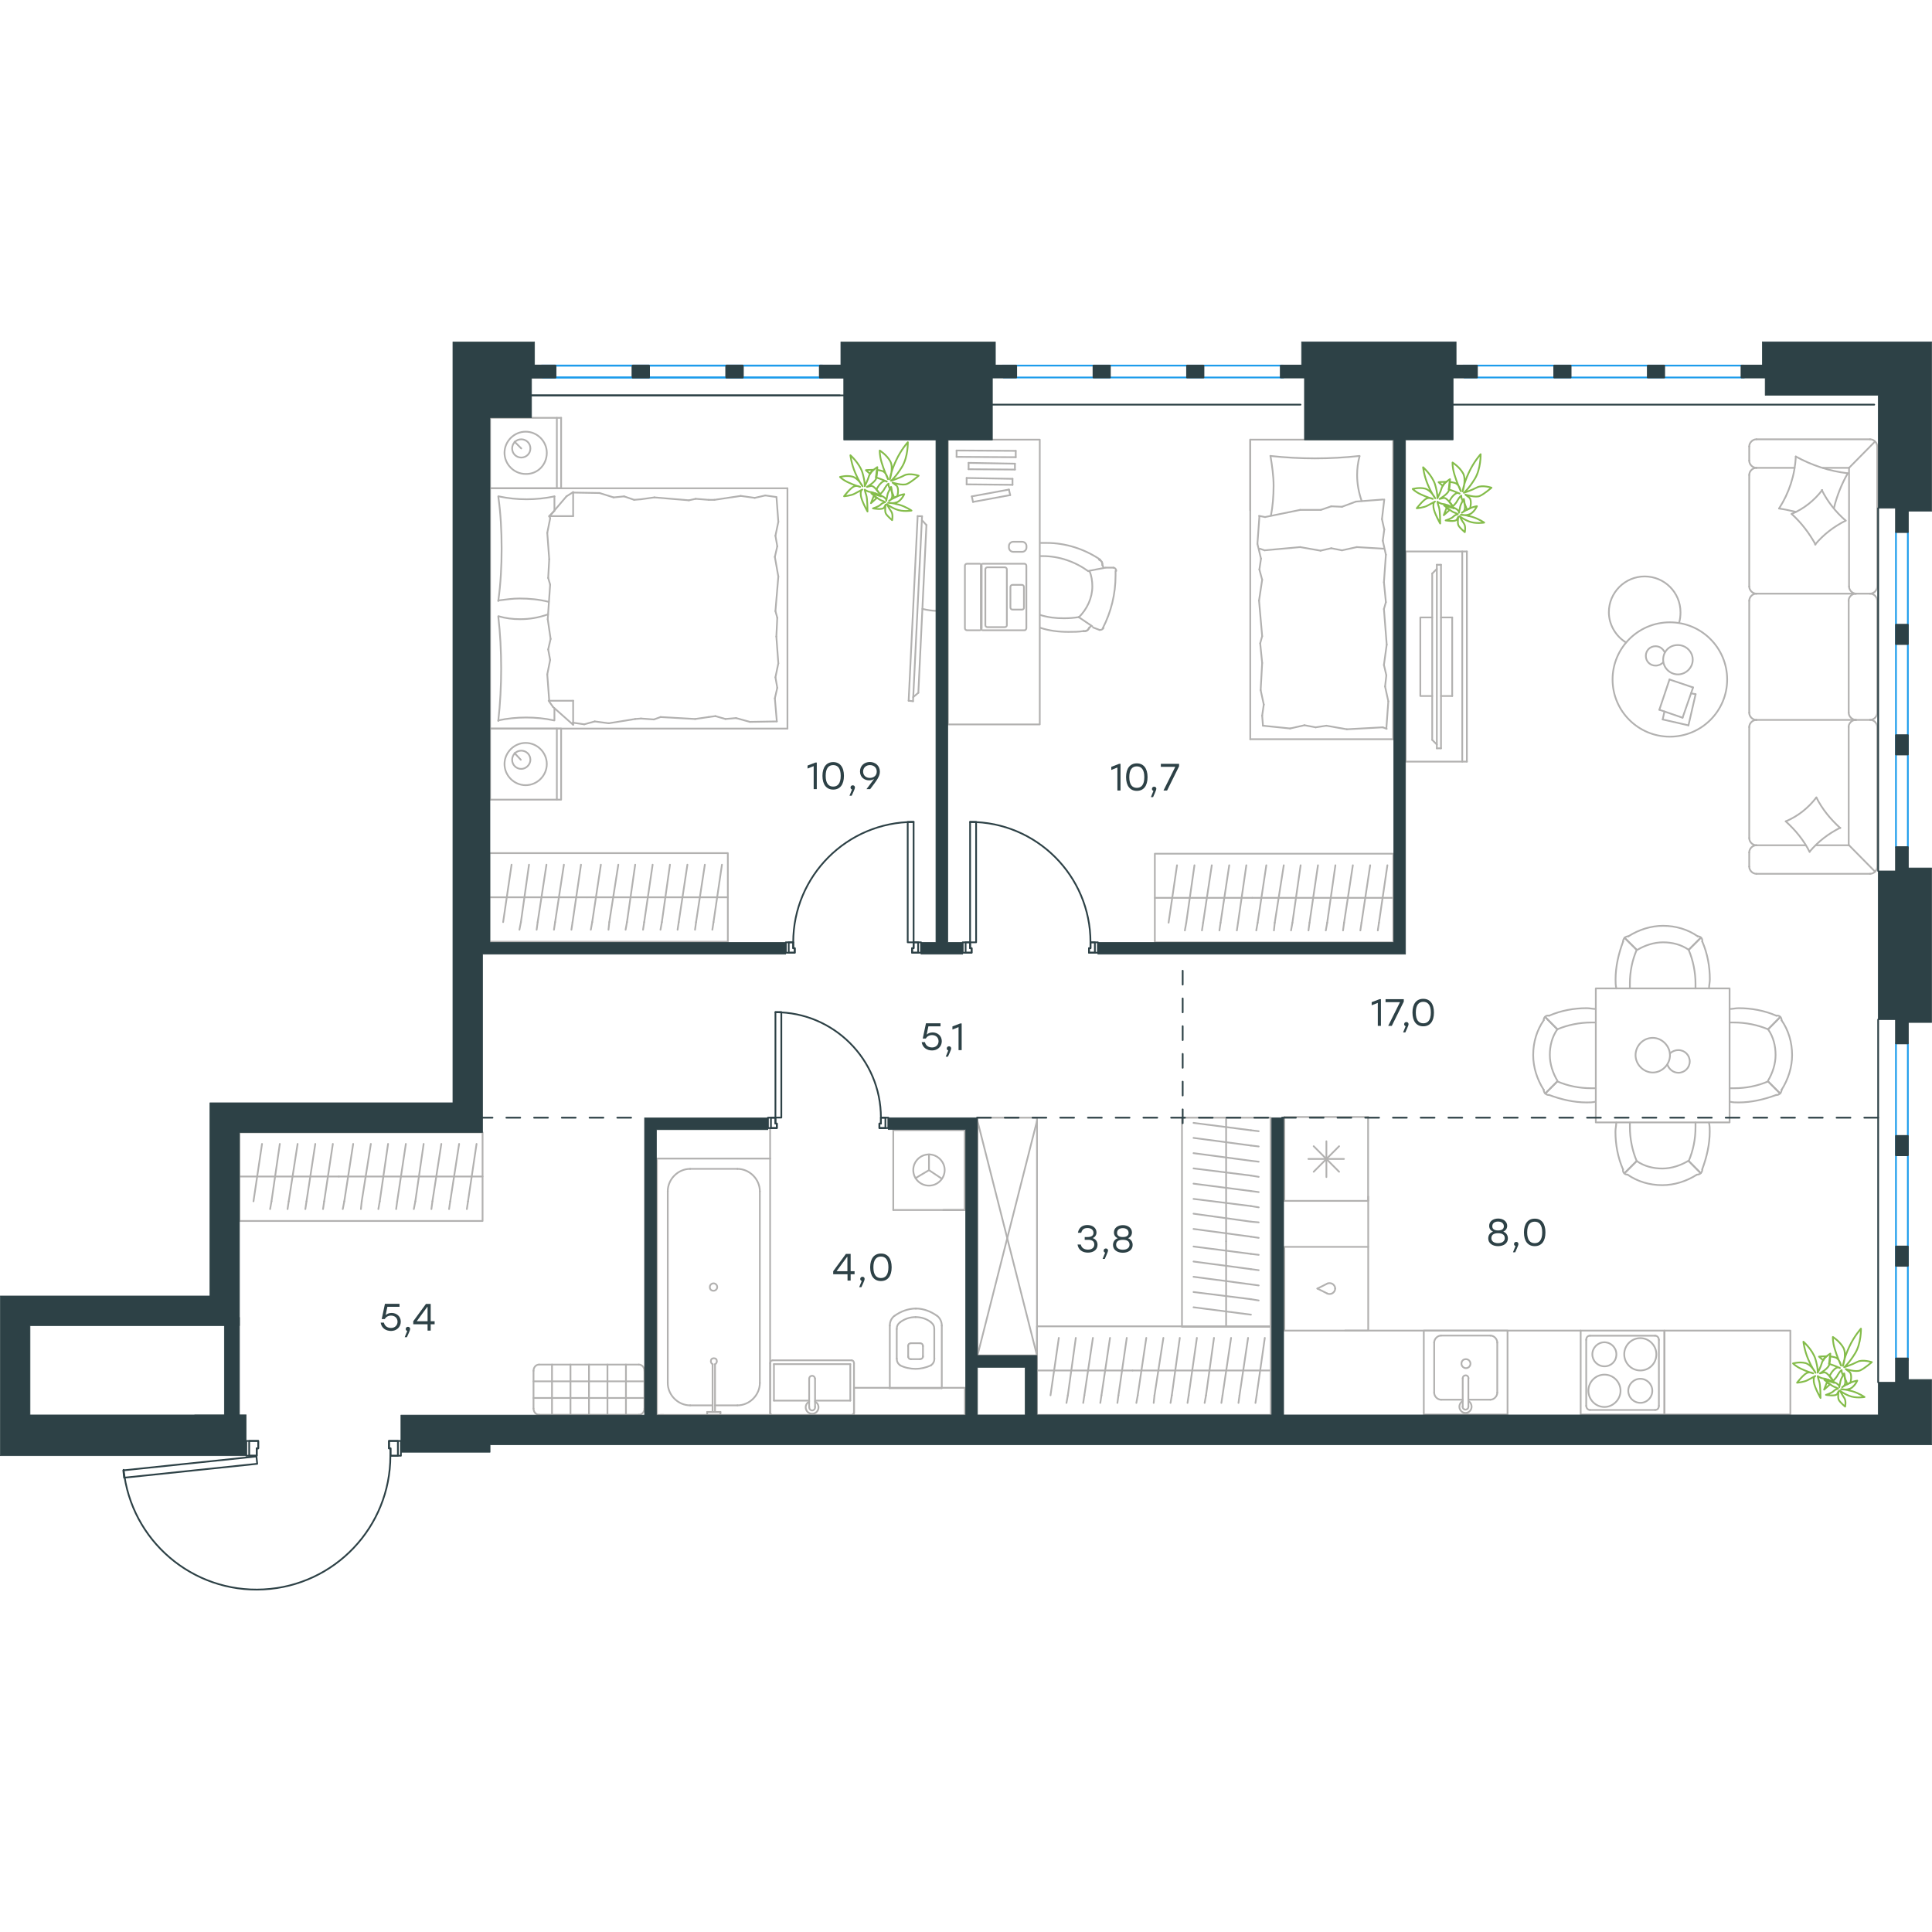 <?xml version="1.0" encoding="utf-8"?>
<!-- Generator: Adobe Illustrator 26.5.0, SVG Export Plug-In . SVG Version: 6.00 Build 0)  -->
<svg version="1.1" id="Слой_1" xmlns="http://www.w3.org/2000/svg" xmlns:xlink="http://www.w3.org/1999/xlink" x="0px" y="0px"
	 viewBox="0 0 1672.3 1081" style="enable-background:new 0 0 1672.3 1081;" xml:space="preserve" width="200" height="200">
<style type="text/css">
	.st0{fill:none;stroke:#B2B1B0;stroke-width:1.5;stroke-linecap:round;stroke-linejoin:round;stroke-miterlimit:22.926;}
	.st1{fill:none;stroke:#2D4146;stroke-width:1.5;stroke-linecap:round;stroke-linejoin:round;stroke-miterlimit:9.999;}
	.st2{fill:none;stroke:#2D4146;stroke-width:1.5;stroke-linecap:round;stroke-linejoin:round;stroke-miterlimit:10;}
	.st3{fill:none;stroke:#1D9CEB;stroke-width:1.5;stroke-linecap:round;stroke-linejoin:round;stroke-miterlimit:22.926;}
	.st4{fill:none;stroke:#2D4146;stroke-width:1.5;stroke-linecap:round;stroke-linejoin:round;stroke-miterlimit:22.926;}
	
		.st5{fill:none;stroke:#2D4146;stroke-width:1.5;stroke-linecap:round;stroke-linejoin:round;stroke-miterlimit:22.926;stroke-dasharray:12,12,0,0,0,0;}
	.st6{fill:#2D4146;}
	.st7{fill:#2D4146;stroke:#2D4146;stroke-width:0.5;stroke-linecap:round;stroke-linejoin:round;stroke-miterlimit:10;}
	.st8{fill:none;stroke:#84BC4A;stroke-width:1.5;stroke-linecap:round;stroke-linejoin:round;stroke-miterlimit:22.926;}
</style>
<g>
	<g>
		<line class="st0" x1="424.2" y1="127" x2="424.2" y2="66"/>
		<line class="st0" x1="485.7" y1="66" x2="485.7" y2="127"/>
		<line class="st0" x1="485.7" y1="127" x2="424.2" y2="127"/>
		<line class="st0" x1="424.2" y1="66" x2="485.7" y2="66"/>
		<line class="st0" x1="451.2" y1="92.5" x2="445.4" y2="86.7"/>
		<line class="st0" x1="482" y1="66" x2="482" y2="127"/>
		<path class="st0" d="M473.3,96.3c0-10-8.3-18.3-18.3-18.3s-18.3,8.3-18.3,18.3s8.3,18.3,18.3,18.3
			C465.4,114.9,473.3,106.6,473.3,96.3z"/>
		<path class="st0" d="M459.1,92.5c0-4.6-3.7-7.9-7.9-7.9c-4.6,0-7.9,3.7-7.9,7.9c0,4.6,3.7,7.9,7.9,7.9S459.1,97.1,459.1,92.5z"/>
		<line class="st0" x1="424.2" y1="335" x2="424.2" y2="127"/>
		<line class="st0" x1="479.9" y1="317.4" x2="479.9" y2="327.9"/>
		<line class="st0" x1="475.4" y1="151.1" x2="496.1" y2="151.1"/>
		<line class="st0" x1="479.9" y1="146.5" x2="475.4" y2="151.1"/>
		<line class="st0" x1="681.6" y1="335" x2="424.2" y2="335"/>
		<line class="st0" x1="496.1" y1="130.3" x2="496.1" y2="151.1"/>
		<line class="st0" x1="424.2" y1="127" x2="681.6" y2="127"/>
		<line class="st0" x1="496.1" y1="331.7" x2="478.7" y2="316.3"/>
		<line class="st0" x1="478.7" y1="316.3" x2="474.9" y2="310.9"/>
		<line class="st0" x1="479.9" y1="134" x2="479.9" y2="146.2"/>
		<line class="st0" x1="475.4" y1="310.9" x2="496.1" y2="310.9"/>
		<line class="st0" x1="475.4" y1="151.5" x2="490.3" y2="134"/>
		<line class="st0" x1="490.3" y1="134" x2="496.1" y2="130.3"/>
		<line class="st0" x1="496.1" y1="331.7" x2="496.1" y2="310.9"/>
		<line class="st0" x1="672.8" y1="239.1" x2="672" y2="255.3"/>
		<line class="st0" x1="670.7" y1="186.4" x2="673.7" y2="203.4"/>
		<line class="st0" x1="671.2" y1="168.1" x2="672.8" y2="177.2"/>
		<line class="st0" x1="672.8" y1="177.2" x2="670.7" y2="186.4"/>
		<line class="st0" x1="671.2" y1="233.3" x2="672.8" y2="239.1"/>
		<line class="st0" x1="673.7" y1="203.4" x2="671.2" y2="233.3"/>
		<line class="st0" x1="672.1" y1="134.5" x2="673.7" y2="156"/>
		<line class="st0" x1="673.7" y1="156" x2="671.2" y2="168.1"/>
		<line class="st0" x1="670.7" y1="308.8" x2="672.4" y2="328.8"/>
		<line class="st0" x1="671.2" y1="290.6" x2="672.8" y2="299.7"/>
		<line class="st0" x1="672.8" y1="299.7" x2="670.7" y2="308.8"/>
		<line class="st0" x1="672" y1="255.3" x2="673.7" y2="278.5"/>
		<line class="st0" x1="673.7" y1="278.5" x2="671.2" y2="290.6"/>
		<line class="st0" x1="681.6" y1="335" x2="681.6" y2="127"/>
		<path class="st0" d="M431.3,237.8c1.7,14.9,2.5,29.9,2.5,45.3c0,14.9-0.8,30.3-2.5,45.3"/>
		<path class="st0" d="M474.4,236.1c-8.3,2.9-15.7,4.2-24.4,4.2c-6.2,0-12.5-0.8-18.3-2.5"/>
		<path class="st0" d="M431.3,327.9c7.9-1.7,16.2-2.5,24.1-2.5c8.3,0,16.2,0.8,24.1,2.5"/>
		<path class="st0" d="M431.3,224.1c6.2-0.8,12.5-1.7,18.3-1.7c8.7,0,17,0.8,25.4,2.9"/>
		<line class="st0" x1="548.9" y1="137" x2="554.8" y2="136.5"/>
		<line class="st0" x1="531.1" y1="134.9" x2="540.2" y2="134"/>
		<line class="st0" x1="540.2" y1="134" x2="548.9" y2="137"/>
		<line class="st0" x1="496.1" y1="130.7" x2="519" y2="131.1"/>
		<line class="st0" x1="519" y1="131.1" x2="531.1" y2="134.9"/>
		<line class="st0" x1="602.2" y1="136.1" x2="613.4" y2="137"/>
		<line class="st0" x1="554.8" y1="136.5" x2="566.4" y2="134.9"/>
		<line class="st0" x1="596.3" y1="137.4" x2="602.2" y2="136.1"/>
		<line class="st0" x1="566.4" y1="134.9" x2="596.3" y2="137.4"/>
		<line class="st0" x1="613.4" y1="137" x2="618.4" y2="137"/>
		<line class="st0" x1="653.3" y1="135.3" x2="662.4" y2="133.2"/>
		<line class="st0" x1="662.4" y1="133.2" x2="671.6" y2="134.5"/>
		<line class="st0" x1="618.4" y1="137" x2="641.2" y2="133.6"/>
		<line class="st0" x1="641.2" y1="133.6" x2="653.3" y2="135.3"/>
		<line class="st0" x1="619.2" y1="324.2" x2="613.4" y2="325"/>
		<line class="st0" x1="637.1" y1="325.9" x2="627.9" y2="326.7"/>
		<line class="st0" x1="627.9" y1="326.7" x2="619.2" y2="324.2"/>
		<line class="st0" x1="672.4" y1="328.8" x2="649.1" y2="329.2"/>
		<line class="st0" x1="649.1" y1="329.2" x2="637.1" y2="325.9"/>
		<line class="st0" x1="566" y1="327.1" x2="554.8" y2="326.3"/>
		<line class="st0" x1="613.4" y1="325" x2="601.7" y2="326.7"/>
		<line class="st0" x1="571.8" y1="325" x2="566" y2="327.1"/>
		<line class="st0" x1="601.7" y1="326.7" x2="571.8" y2="325"/>
		<line class="st0" x1="554.8" y1="326.3" x2="549.8" y2="326.7"/>
		<line class="st0" x1="496.6" y1="330" x2="495.7" y2="330"/>
		<line class="st0" x1="514.8" y1="328.8" x2="505.7" y2="331.3"/>
		<line class="st0" x1="505.7" y1="331.3" x2="496.6" y2="330"/>
		<line class="st0" x1="549.8" y1="326.7" x2="526.9" y2="330.4"/>
		<line class="st0" x1="526.9" y1="330.4" x2="514.8" y2="328.8"/>
		<path class="st0" d="M431.3,134c2.1,14.9,2.9,29.9,2.9,45.3c0,14.9-0.8,30.3-2.9,45.3"/>
		<path class="st0" d="M479.9,134c-7.9,1.7-16.2,2.5-24.1,2.5c-8.3,0-16.2-0.8-24.1-2.5"/>
		<line class="st0" x1="474.5" y1="204.6" x2="475.4" y2="188.4"/>
		<line class="st0" x1="476.6" y1="257.4" x2="474.1" y2="240.3"/>
		<line class="st0" x1="476.2" y1="275.6" x2="474.5" y2="266.5"/>
		<line class="st0" x1="474.5" y1="266.5" x2="476.6" y2="257.4"/>
		<line class="st0" x1="476.2" y1="210.4" x2="474.5" y2="204.6"/>
		<line class="st0" x1="474.1" y1="240.3" x2="476.2" y2="210.4"/>
		<line class="st0" x1="475.4" y1="310.9" x2="473.7" y2="288.1"/>
		<line class="st0" x1="473.7" y1="288.1" x2="476.2" y2="275.6"/>
		<line class="st0" x1="476.2" y1="153.1" x2="475.8" y2="151.1"/>
		<line class="st0" x1="475.4" y1="188.4" x2="473.7" y2="165.6"/>
		<line class="st0" x1="473.7" y1="165.6" x2="476.2" y2="153.1"/>
		<line class="st0" x1="424.2" y1="396.5" x2="424.2" y2="335"/>
		<line class="st0" x1="485.7" y1="335" x2="485.7" y2="396.5"/>
		<line class="st0" x1="485.3" y1="396.5" x2="424.2" y2="396.5"/>
		<line class="st0" x1="424.2" y1="335" x2="485.3" y2="335"/>
		<line class="st0" x1="450.8" y1="362" x2="445.4" y2="356.2"/>
		<line class="st0" x1="482" y1="335" x2="482" y2="396.5"/>
		<path class="st0" d="M473.3,365.7c0-10-8.3-18.3-18.3-18.3s-18.3,8.3-18.3,18.3S445,384,455,384S473.3,375.7,473.3,365.7z"/>
		<path class="st0" d="M459.1,362c0-4.6-3.7-7.9-7.9-7.9c-4.6,0-7.9,3.7-7.9,7.9c0,4.6,3.7,7.9,7.9,7.9S459.1,366.1,459.1,362z"/>
	</g>
	<g>
		<path class="st0" d="M798.4,231.4c4.2,1,8.5,1.7,12.6,1.7"/>
		<line class="st0" x1="790.3" y1="311.3" x2="798.1" y2="151.2"/>
		<line class="st0" x1="794.3" y1="151.1" x2="786.5" y2="310.9"/>
		<line class="st0" x1="786.5" y1="310.9" x2="790.3" y2="311.3"/>
		<line class="st0" x1="801.9" y1="158.8" x2="794.9" y2="304"/>
		<line class="st0" x1="798" y1="154.6" x2="801.9" y2="158.8"/>
		<line class="st0" x1="794.9" y1="304" x2="790.4" y2="307.8"/>
		<line class="st0" x1="794.3" y1="151.1" x2="798.1" y2="151.2"/>
	</g>
</g>
<g>
	<line class="st0" x1="423.6" y1="481" x2="508" y2="481"/>
	<line class="st0" x1="494.6" y1="509.1" x2="495.6" y2="502.5"/>
	<line class="st0" x1="495.6" y1="502.5" x2="502.9" y2="452.8"/>
	<line class="st0" x1="479.5" y1="509.1" x2="480.5" y2="502.5"/>
	<line class="st0" x1="480.5" y1="502.5" x2="488.1" y2="452.8"/>
	<line class="st0" x1="464.5" y1="509.1" x2="465.4" y2="502.5"/>
	<line class="st0" x1="465.4" y1="502.5" x2="473" y2="452.8"/>
	<line class="st0" x1="449.6" y1="509.1" x2="450.9" y2="502.5"/>
	<line class="st0" x1="450.9" y1="502.5" x2="457.9" y2="452.8"/>
	<line class="st0" x1="435.5" y1="502.5" x2="442.8" y2="452.8"/>
	<rect x="423.6" y="442.8" class="st0" width="206.4" height="76.7"/>
	<line class="st0" x1="508" y1="481" x2="630" y2="481"/>
	<line class="st0" x1="616.6" y1="509.1" x2="617.6" y2="502.5"/>
	<line class="st0" x1="617.6" y1="502.5" x2="624.9" y2="452.8"/>
	<line class="st0" x1="601.6" y1="509.1" x2="602.5" y2="502.5"/>
	<line class="st0" x1="602.5" y1="502.5" x2="610.1" y2="452.8"/>
	<line class="st0" x1="586.5" y1="509.1" x2="587.5" y2="502.5"/>
	<line class="st0" x1="587.5" y1="502.5" x2="595" y2="452.8"/>
	<line class="st0" x1="571.7" y1="509.1" x2="572.9" y2="502.5"/>
	<line class="st0" x1="572.9" y1="502.5" x2="579.9" y2="452.8"/>
	<line class="st0" x1="556.6" y1="509.1" x2="557.6" y2="502.5"/>
	<line class="st0" x1="557.6" y1="502.5" x2="564.9" y2="452.8"/>
	<line class="st0" x1="541.5" y1="509.1" x2="542.7" y2="502.5"/>
	<line class="st0" x1="542.7" y1="502.5" x2="549.8" y2="452.8"/>
	<line class="st0" x1="526.7" y1="509.1" x2="527.4" y2="502.5"/>
	<line class="st0" x1="527.4" y1="502.5" x2="535.2" y2="452.8"/>
	<line class="st0" x1="512.6" y1="502.5" x2="520.1" y2="452.8"/>
	<line class="st0" x1="511.4" y1="509.1" x2="512.6" y2="502.5"/>
</g>
<g>
	<line class="st0" x1="1125.4" y1="177.9" x2="1143" y2="181"/>
	<line class="st0" x1="1152.3" y1="178.9" x2="1161.6" y2="180.7"/>
	<line class="st0" x1="1143" y1="181" x2="1152.3" y2="178.9"/>
	<line class="st0" x1="1090.5" y1="179.3" x2="1094.6" y2="180.7"/>
	<line class="st0" x1="1094.6" y1="180.7" x2="1125.4" y2="177.9"/>
	<line class="st0" x1="1174.4" y1="177.9" x2="1197.9" y2="179.3"/>
	<line class="st0" x1="1161.6" y1="180.7" x2="1174.4" y2="177.9"/>
	<line class="st0" x1="1197.9" y1="208.3" x2="1199.6" y2="225.6"/>
	<line class="st0" x1="1200.3" y1="262.3" x2="1197.9" y2="279.9"/>
	<line class="st0" x1="1200" y1="288.9" x2="1198.9" y2="298.6"/>
	<line class="st0" x1="1197.9" y1="279.9" x2="1200" y2="288.9"/>
	<line class="st0" x1="1199.6" y1="225.6" x2="1197.9" y2="231.5"/>
	<line class="st0" x1="1197.9" y1="231.5" x2="1200.3" y2="262.3"/>
	<line class="st0" x1="1201.7" y1="311.4" x2="1200" y2="334.9"/>
	<line class="st0" x1="1198.9" y1="298.6" x2="1201.7" y2="311.4"/>
	<line class="st0" x1="1198.2" y1="162.7" x2="1196.9" y2="172.4"/>
	<line class="st0" x1="1199.6" y1="184.5" x2="1197.9" y2="208.3"/>
	<line class="st0" x1="1196.9" y1="172.4" x2="1199.6" y2="184.5"/>
	<line class="st0" x1="1092.5" y1="278.2" x2="1090.8" y2="261.2"/>
	<line class="st0" x1="1089.8" y1="224.2" x2="1092.5" y2="206.2"/>
	<line class="st0" x1="1090.1" y1="197.3" x2="1091.5" y2="187.9"/>
	<line class="st0" x1="1092.5" y1="206.2" x2="1090.1" y2="197.3"/>
	<line class="st0" x1="1090.8" y1="261.2" x2="1092.5" y2="255"/>
	<line class="st0" x1="1092.5" y1="255" x2="1089.8" y2="224.2"/>
	<line class="st0" x1="1088.4" y1="175.1" x2="1090.1" y2="151.6"/>
	<line class="st0" x1="1091.5" y1="187.9" x2="1088.4" y2="175.1"/>
	<line class="st0" x1="1092.5" y1="323.8" x2="1093.9" y2="314.2"/>
	<line class="st0" x1="1093.2" y1="332.5" x2="1092.5" y2="323.8"/>
	<line class="st0" x1="1091.2" y1="301.7" x2="1092.5" y2="278.2"/>
	<line class="st0" x1="1093.9" y1="314.2" x2="1091.2" y2="301.7"/>
	<line class="st0" x1="1205.8" y1="344.2" x2="1082.2" y2="344.2"/>
	<polyline class="st0" points="1205.8,344.2 1205.8,84.9 1082.2,84.9 1082.2,344.2 	"/>
	<line class="st0" x1="1165.8" y1="335.6" x2="1148.1" y2="332.5"/>
	<line class="st0" x1="1138.8" y1="333.9" x2="1129.1" y2="332.1"/>
	<line class="st0" x1="1148.1" y1="332.5" x2="1138.8" y2="333.9"/>
	<line class="st0" x1="1200.3" y1="335.2" x2="1196.9" y2="333.9"/>
	<line class="st0" x1="1196.9" y1="333.9" x2="1165.8" y2="335.6"/>
	<line class="st0" x1="1116.7" y1="334.9" x2="1093.2" y2="332.5"/>
	<line class="st0" x1="1129.1" y1="332.1" x2="1116.7" y2="334.9"/>
	<line class="st0" x1="1198.2" y1="136.7" x2="1196.2" y2="153.7"/>
	<line class="st0" x1="1196.2" y1="153.7" x2="1198.2" y2="162.7"/>
	<line class="st0" x1="1125.4" y1="145.7" x2="1143.3" y2="145.7"/>
	<line class="st0" x1="1152.3" y1="142.6" x2="1161.6" y2="143"/>
	<line class="st0" x1="1143.3" y1="145.7" x2="1152.3" y2="142.6"/>
	<line class="st0" x1="1089.8" y1="150.9" x2="1095" y2="151.9"/>
	<line class="st0" x1="1095" y1="151.9" x2="1125.4" y2="145.7"/>
	<line class="st0" x1="1173.7" y1="138.5" x2="1197.2" y2="136.7"/>
	<line class="st0" x1="1161.6" y1="143" x2="1173.7" y2="138.5"/>
	<line class="st0" x1="1082.2" y1="146.1" x2="1082.2" y2="84.9"/>
	<path class="st0" d="M1176.8,99c-12.7,1.4-25.5,2.1-38.6,2.1c-12.7,0-25.8-0.7-38.6-2.1"/>
	<path class="st0" d="M1178.6,137.9c-2.5-7.3-3.9-14.7-3.9-22.4c0-5.5,0.7-11,2.1-16.2"/>
	<path class="st0" d="M1099.7,99c1.4,8.5,2.7,17.4,2.7,25.8c0,8.9-0.8,18.4-2.3,25.8"/>
</g>
<g>
	<line class="st0" x1="999.6" y1="481.5" x2="1083.9" y2="481.5"/>
	<line class="st0" x1="1070.6" y1="509.7" x2="1071.6" y2="503"/>
	<line class="st0" x1="1071.6" y1="503" x2="1078.8" y2="453.3"/>
	<line class="st0" x1="1055.5" y1="509.7" x2="1056.5" y2="503"/>
	<line class="st0" x1="1056.5" y1="503" x2="1064" y2="453.3"/>
	<line class="st0" x1="1040.4" y1="509.7" x2="1041.4" y2="503"/>
	<line class="st0" x1="1041.4" y1="503" x2="1048.9" y2="453.3"/>
	<line class="st0" x1="1025.6" y1="509.7" x2="1026.8" y2="503"/>
	<line class="st0" x1="1026.8" y1="503" x2="1033.9" y2="453.3"/>
	<line class="st0" x1="1011.5" y1="503" x2="1018.8" y2="453.3"/>
	<rect x="999.6" y="443.3" class="st0" width="206.4" height="76.7"/>
	<line class="st0" x1="1083.9" y1="481.5" x2="1206" y2="481.5"/>
	<line class="st0" x1="1192.6" y1="509.7" x2="1193.6" y2="503"/>
	<line class="st0" x1="1193.6" y1="503" x2="1200.9" y2="453.3"/>
	<line class="st0" x1="1177.5" y1="509.7" x2="1178.5" y2="503"/>
	<line class="st0" x1="1178.5" y1="503" x2="1186" y2="453.3"/>
	<line class="st0" x1="1162.5" y1="509.7" x2="1163.4" y2="503"/>
	<line class="st0" x1="1163.4" y1="503" x2="1171" y2="453.3"/>
	<line class="st0" x1="1147.6" y1="509.7" x2="1148.8" y2="503"/>
	<line class="st0" x1="1148.8" y1="503" x2="1155.9" y2="453.3"/>
	<line class="st0" x1="1132.6" y1="509.7" x2="1133.5" y2="503"/>
	<line class="st0" x1="1133.5" y1="503" x2="1140.8" y2="453.3"/>
	<line class="st0" x1="1117.5" y1="509.7" x2="1118.7" y2="503"/>
	<line class="st0" x1="1118.7" y1="503" x2="1125.8" y2="453.3"/>
	<line class="st0" x1="1102.7" y1="509.7" x2="1103.4" y2="503"/>
	<line class="st0" x1="1103.4" y1="503" x2="1111.2" y2="453.3"/>
	<line class="st0" x1="1088.6" y1="503" x2="1096.1" y2="453.3"/>
	<line class="st0" x1="1087.4" y1="509.7" x2="1088.6" y2="503"/>
</g>
<g>
	<rect x="820.5" y="84.9" class="st0" width="79.5" height="246.5"/>
	<line class="st0" x1="963.8" y1="195.7" x2="957.3" y2="195.7"/>
	<line class="st0" x1="946.2" y1="247.5" x2="951.7" y2="249.6"/>
	<line class="st0" x1="933.7" y1="238.5" x2="945.5" y2="246.5"/>
	<line class="st0" x1="942.4" y1="198.5" x2="956.9" y2="195.7"/>
	<path class="st0" d="M933.7,238.5c-4.2,0.7-8.3,1-12.8,1c-7.3,0-13.5-0.7-20.4-2.8"/>
	<path class="st0" d="M900.9,174.3h5.2c16.3,0,32.5,5.2,46.3,14.5"/>
	<path class="st0" d="M900.5,185.7h2.1c14.2,0,28,4.8,39.4,13.1"/>
	<path class="st0" d="M943.1,198.8c1.7,3.8,2.4,8.6,2.4,13.1c0,10-4.5,19.7-11.8,26.9"/>
	<path class="st0" d="M937.9,250.6c-4.5,0.7-8.6,0.7-13.1,0.7c-8.6,0-16.6-1-24.2-3.5"/>
	<path class="st0" d="M954.5,194c0.3,0.7,0.3,1,0.7,1.7"/>
	<path class="st0" d="M965.6,198.5v4.1c0,15.9-3.8,31.4-11.1,45.6"/>
	<path class="st0" d="M955.2,247.9c-0.7,1-1.7,1.7-2.8,1.7h-0.7"/>
	<path class="st0" d="M963.8,195.7c1.7,0.3,2.4,1.7,2.4,2.8"/>
	<path class="st0" d="M944.5,246.1c-0.7,0.7-1,1-1.7,1.7"/>
	<path class="st0" d="M951.4,188.8c1.7,0.7,2.8,2.1,2.8,4.1v0.7"/>
	<path class="st0" d="M942.7,247.9c-0.7,1.7-2.1,2.8-4.2,2.8h-0.7"/>
	<path class="st0" d="M942.7,247.9c-0.7,1.7-2.1,2.8-4.2,2.8h-0.7"/>
	<path class="st0" d="M951.4,188.8c1.7,0.7,2.8,2.1,2.8,4.1v0.7"/>
	<path class="st0" d="M848,249.9h-11.1c-0.7,0-1.7-0.7-1.7-1.7V194c0-0.7,0.7-1.7,1.7-1.7H848c0.7,0,1.7,0.7,1.7,1.7v54.2
		C849.4,249.6,848.7,249.9,848,249.9z"/>
	<path class="st0" d="M869.8,247.2h-15.2c-0.7,0-1.7-0.7-1.7-1.7v-48.4c0-0.7,0.7-1.7,1.7-1.7h15.2c0.7,0,1.7,0.7,1.7,1.7v48.7
		C871.5,246.5,870.5,247.2,869.8,247.2z"/>
	<path class="st0" d="M884.6,232h-8.3c-0.7,0-1.7-0.7-1.7-1.7v-18c0-0.7,0.7-1.7,1.7-1.7h8.3c0.7,0,1.7,0.7,1.7,1.7v18
		C886.4,231.3,885.7,232,884.6,232z"/>
	<path class="st0" d="M886.7,249.9h-36c-0.7,0-1.7-0.7-1.7-1.7V194c0-0.7,0.7-1.7,1.7-1.7h36c0.7,0,1.7,0.7,1.7,1.7v54.2
		C888.1,249.6,887.4,249.9,886.7,249.9z"/>
	<line class="st0" x1="874.4" y1="132.9" x2="842.2" y2="138.8"/>
	<line class="st0" x1="836.7" y1="123.6" x2="836.7" y2="118.1"/>
	<line class="st0" x1="836.7" y1="118.1" x2="876.4" y2="118.8"/>
	<line class="st0" x1="876.4" y1="124" x2="836.7" y2="123.6"/>
	<line class="st0" x1="873.3" y1="128.1" x2="874.4" y2="132.9"/>
	<line class="st0" x1="876.4" y1="118.8" x2="876.4" y2="124"/>
	<line class="st0" x1="841.2" y1="134" x2="873.3" y2="128.1"/>
	<line class="st0" x1="842.2" y1="138.8" x2="841.2" y2="134"/>
	<line class="st0" x1="838.4" y1="110.5" x2="838.4" y2="105"/>
	<line class="st0" x1="838.4" y1="105" x2="878.5" y2="105.7"/>
	<line class="st0" x1="878.5" y1="110.8" x2="838.4" y2="110.5"/>
	<line class="st0" x1="878.5" y1="105.7" x2="878.5" y2="110.8"/>
	<line class="st0" x1="828" y1="99.8" x2="828" y2="94.3"/>
	<line class="st0" x1="828" y1="94.3" x2="879.2" y2="94.6"/>
	<line class="st0" x1="879.2" y1="100.1" x2="828" y2="99.8"/>
	<line class="st0" x1="879.2" y1="94.6" x2="879.2" y2="100.1"/>
	<path class="st0" d="M873.3,178.3V177c0-2,1.7-3.7,3.7-3.7h7.8c2,0,3.7,1.7,3.7,3.7v1.3c0,2-1.7,3.7-3.7,3.7H877
		C875,182,873.3,180.3,873.3,178.3z"/>
</g>
<g>
	<line class="st0" x1="1461.5" y1="332.2" x2="1439.2" y2="327.1"/>
	<line class="st0" x1="1439.2" y1="327.1" x2="1440.7" y2="320.2"/>
	<line class="st0" x1="1463.7" y1="304.5" x2="1467.7" y2="305.2"/>
	<line class="st0" x1="1467.7" y1="305.2" x2="1461.5" y2="332.2"/>
	<line class="st0" x1="1456.4" y1="325.6" x2="1436.3" y2="318.7"/>
	<line class="st0" x1="1436.3" y1="318.7" x2="1445.1" y2="292.5"/>
	<line class="st0" x1="1445.1" y1="292.5" x2="1465.5" y2="299.4"/>
	<line class="st0" x1="1465.5" y1="299.4" x2="1456.4" y2="325.6"/>
	<ellipse class="st0" cx="1445.4" cy="292.5" rx="49.6" ry="49.5"/>
	<path class="st0" d="M1439.6,275.4c0,6.9,5.8,12.7,12.8,12.7c6.9,0,12.8-5.8,12.8-12.7s-5.8-12.7-12.8-12.7
		C1445.1,262.6,1439.6,268.1,1439.6,275.4z"/>
	<path class="st0" d="M1439.6,277.6c-1.5,1.8-4,2.9-6.6,2.9c-4.7,0-8.4-3.6-8.4-8.4c0-4.7,3.6-8.4,8.4-8.4c3.6,0,6.6,2.2,8,5.5"/>
	<path class="st0" d="M1407.5,260.5c-9.1-5.5-14.9-15.7-14.9-26.2c0-17.1,13.9-31,31-31s31,13.8,31,31c0,3-0.3,6.1-1.2,9.1"/>
</g>
<g>
	<g>
		<line class="st0" x1="1265.7" y1="363.6" x2="1265.7" y2="181.7"/>
		<polyline class="st0" points="1269.7,181.7 1216.7,181.7 1216.7,363.6 1269.7,363.6 		"/>
		<line class="st0" x1="1269.7" y1="363.6" x2="1269.7" y2="181.7"/>
	</g>
	<g>
		<polyline class="st0" points="1239.7,238.8 1229.4,238.8 1229.4,306.8 1239.7,306.8 		"/>
		<line class="st0" x1="1247.3" y1="306.8" x2="1257" y2="306.8"/>
		<line class="st0" x1="1257" y1="306.8" x2="1257" y2="238.8"/>
		<line class="st0" x1="1257" y1="238.8" x2="1247.3" y2="238.8"/>
		<line class="st0" x1="1247.3" y1="352.1" x2="1243.7" y2="352.1"/>
		<line class="st0" x1="1239.7" y1="200.8" x2="1243.7" y2="196.8"/>
		<line class="st0" x1="1243.7" y1="348.8" x2="1239.7" y2="344.8"/>
		<line class="st0" x1="1243.7" y1="193.2" x2="1243.7" y2="352.1"/>
		<line class="st0" x1="1247.3" y1="352.1" x2="1247.3" y2="193.2"/>
		<line class="st0" x1="1247.3" y1="193.2" x2="1243.7" y2="193.2"/>
		<line class="st0" x1="1239.7" y1="344.8" x2="1239.7" y2="200.8"/>
	</g>
</g>
<g>
	<line class="st0" x1="1618.7" y1="84.6" x2="1520.3" y2="84.6"/>
	<line class="st0" x1="1514.1" y1="224.4" x2="1514.1" y2="321.3"/>
	<line class="st0" x1="1514.1" y1="333.6" x2="1514.1" y2="429.8"/>
	<line class="st0" x1="1624.9" y1="454.5" x2="1624.9" y2="333.6"/>
	<line class="st0" x1="1514.1" y1="90.8" x2="1514.1" y2="103.1"/>
	<line class="st0" x1="1520.3" y1="109.3" x2="1553.4" y2="109.3"/>
	<line class="st0" x1="1600.5" y1="109.3" x2="1600.5" y2="212"/>
	<line class="st0" x1="1600.5" y1="436" x2="1571.8" y2="436"/>
	<line class="st0" x1="1514.1" y1="442.2" x2="1514.1" y2="454.5"/>
	<line class="st0" x1="1520.3" y1="460.7" x2="1618.7" y2="460.7"/>
	<line class="st0" x1="1622.8" y1="86.7" x2="1600.5" y2="109.3"/>
	<line class="st0" x1="1600.5" y1="436" x2="1623.1" y2="458.9"/>
	<line class="st0" x1="1606.3" y1="218.2" x2="1618.7" y2="218.2"/>
	<line class="st0" x1="1520.3" y1="327.5" x2="1606.3" y2="327.5"/>
	<line class="st0" x1="1520.3" y1="218.2" x2="1606.3" y2="218.2"/>
	<line class="st0" x1="1606.3" y1="327.5" x2="1618.7" y2="327.5"/>
	<line class="st0" x1="1514.1" y1="115.5" x2="1514.1" y2="212"/>
	<line class="st0" x1="1624.9" y1="212" x2="1624.9" y2="90.8"/>
	<line class="st0" x1="1600.2" y1="224.4" x2="1600.2" y2="321.3"/>
	<line class="st0" x1="1624.9" y1="321.3" x2="1624.9" y2="224.4"/>
	<line class="st0" x1="1600.2" y1="333.6" x2="1600.2" y2="436"/>
	<line class="st0" x1="1563.1" y1="436" x2="1520.3" y2="436"/>
	<line class="st0" x1="1578" y1="109.3" x2="1600.5" y2="109.3"/>
	<path class="st0" d="M1624.9,90.8c0-3.3-2.9-6.2-6.2-6.2"/>
	<path class="st0" d="M1618.7,460.7c3.3,0,6.2-2.9,6.2-6.2"/>
	<path class="st0" d="M1514.1,429.8c0,3.3,2.9,6.2,6.2,6.2"/>
	<path class="st0" d="M1520.3,84.6c-3.3,0-6.2,2.9-6.2,6.2"/>
	<path class="st0" d="M1514.1,103.1c0,3.3,2.9,6.2,6.2,6.2"/>
	<path class="st0" d="M1520.3,109.3c-3.3,0-6.2,2.9-6.2,6.2"/>
	<path class="st0" d="M1514.1,321.3c0,3.3,2.9,6.2,6.2,6.2"/>
	<path class="st0" d="M1520.3,218.2c-3.3,0-6.2,2.9-6.2,6.2"/>
	<path class="st0" d="M1514.1,212c0,3.3,2.9,6.2,6.2,6.2"/>
	<path class="st0" d="M1520.3,436c-3.3,0-6.2,2.9-6.2,6.2"/>
	<path class="st0" d="M1514.1,454.5c0,3.3,2.9,6.2,6.2,6.2"/>
	<path class="st0" d="M1600.5,212c0,3.3,2.9,6.2,6.2,6.2"/>
	<path class="st0" d="M1618.7,218.2c3.3,0,6.2-2.9,6.2-6.2"/>
	<path class="st0" d="M1606.3,218.2c-3.3,0-6.2,2.9-6.2,6.2"/>
	<path class="st0" d="M1624.9,224.4c0-3.3-2.9-6.2-6.2-6.2"/>
	<path class="st0" d="M1600.2,321.3c0,3.3,3.1,6.2,6.5,6.2"/>
	<path class="st0" d="M1618.7,327.5c3.3,0,6.2-2.9,6.2-6.2"/>
	<path class="st0" d="M1606.3,327.5c-3.3,0-6.2,2.9-6.2,6.2"/>
	<path class="st0" d="M1624.9,333.6c0-3.3-2.9-6.2-6.2-6.2"/>
	<path class="st0" d="M1566.4,441.8c-5.1-10.2-12.3-18.9-20.7-26.5"/>
	<path class="st0" d="M1545.7,415.3c10.5-4.4,19.6-11.6,26.5-20.7"/>
	<path class="st0" d="M1572.2,394.6c5.1,10.2,12.3,18.9,20.7,26.5"/>
	<path class="st0" d="M1592.9,420.8c-10.2,5.1-19.2,12-26.5,20.7"/>
	<path class="st0" d="M1571.5,175.7c-5.4-9.8-12.3-18.9-20.7-26.5"/>
	<path class="st0" d="M1550.8,149.2c10.5-4.4,19.6-11.6,26.5-20.7"/>
	<path class="st0" d="M1576.9,128.5c5.1,10.2,12,18.9,20.7,26.5"/>
	<path class="st0" d="M1597.6,155c-10.2,5.1-19.2,12-26.5,20.7"/>
	<path class="st0" d="M1554.4,147.4c-4.7-1.1-9.8-2.2-14.5-2.9"/>
	<path class="st0" d="M1539.9,144.5c8.7-13.4,13.8-29,14.5-45"/>
	<path class="st0" d="M1554.4,99.5c13.8,7.6,29.1,12.7,45,14.5"/>
	<path class="st0" d="M1599.4,114c-5.4,9.4-9.4,19.6-12,30.1"/>
	<path class="st0" d="M1520.3,327.5c-3.3,0-6.2,2.9-6.2,6.2"/>
</g>
<g>
	<line class="st0" x1="1184.2" y1="671.2" x2="1184.2" y2="743.8"/>
	<line class="st0" x1="1148.1" y1="692.2" x2="1148.1" y2="723.2"/>
	<line class="st0" x1="1137.1" y1="718.6" x2="1159.1" y2="696.5"/>
	<line class="st0" x1="1137.1" y1="696.5" x2="1159.1" y2="718.6"/>
	<line class="st0" x1="1132.5" y1="707.5" x2="1163.3" y2="707.5"/>
	<line class="st0" x1="1184.2" y1="743.8" x2="1111.7" y2="743.8"/>
	<line class="st0" x1="1111.7" y1="671.2" x2="1111.7" y2="743.8"/>
	<line class="st0" x1="1184.2" y1="671.2" x2="1111.7" y2="671.2"/>
</g>
<g>
	<rect x="1232.4" y="856.1" class="st0" width="72.5" height="72.6"/>
	<line class="st0" x1="1266.1" y1="897.3" x2="1266.1" y2="921.6"/>
	<line class="st0" x1="1271" y1="915.9" x2="1290" y2="915.9"/>
	<line class="st0" x1="1290" y1="860.4" x2="1247.4" y2="860.4"/>
	<line class="st0" x1="1247.4" y1="915.9" x2="1266.1" y2="915.9"/>
	<line class="st0" x1="1241.4" y1="866.5" x2="1241.4" y2="909.8"/>
	<line class="st0" x1="1271" y1="921.6" x2="1271" y2="897.3"/>
	<line class="st0" x1="1296" y1="909.8" x2="1296" y2="866.5"/>
	<path class="st0" d="M1266.1,897.3L1266.1,897.3c0-1.4,1.1-2.5,2.5-2.5s2.5,1.1,2.5,2.5"/>
	<path class="st0" d="M1296,909.8c0,3.2-2.8,6.1-6,6.1"/>
	<path class="st0" d="M1271,917c1.8,1.1,2.8,2.9,2.8,5c0,2.9-2.5,5.4-5.3,5.4s-5.3-2.5-5.3-5.4c0-2.1,1.1-3.9,2.8-5"/>
	<path class="st0" d="M1241.4,866.5c0-3.2,2.8-6.1,6-6.1"/>
	<path class="st0" d="M1247.4,915.9c-3.2,0-6-2.9-6-6.1"/>
	<path class="st0" d="M1290,860.4c3.2,0,6,2.9,6,6.1"/>
	<path class="st0" d="M1271,921.6v0.4c0,1.4-1.1,2.5-2.5,2.5s-2.5-1.1-2.5-2.5v-0.4"/>
	<path class="st0" d="M1265,884.7c0,2.1,1.8,3.9,3.9,3.9s3.9-1.8,3.9-3.9c0-2.1-1.8-3.9-3.9-3.9C1266.4,880.8,1265,882.6,1265,884.7
		z"/>
</g>
<g>
	<path class="st0" d="M1399.1,876.6c0-5.7-4.6-10.4-10.4-10.4c-5.7,0-10.4,4.7-10.4,10.4s4.6,10.4,10.4,10.4
		C1394.4,887.1,1399.1,882.7,1399.1,876.6z"/>
	<path class="st0" d="M1402.7,908.2c0-7.5-6.1-14-13.9-14c-7.5,0-13.9,6.1-13.9,14c0,7.5,6.1,14,13.9,14
		C1396.2,922.2,1402.7,915.8,1402.7,908.2z"/>
	<path class="st0" d="M1430.2,908.2c0-5.7-4.6-10.4-10.4-10.4c-5.7,0-10.4,4.7-10.4,10.4s4.6,10.4,10.4,10.4
		C1425.5,918.7,1430.2,914,1430.2,908.2z"/>
	<path class="st0" d="M1433.7,876.6c0-7.5-6.1-14-13.9-14c-7.5,0-13.9,6.1-13.9,14c0,7.5,6.1,14,13.9,14S1433.7,884.5,1433.7,876.6z
		"/>
	<line class="st0" x1="1373" y1="921.2" x2="1373" y2="864.1"/>
	<line class="st0" x1="1432.7" y1="924.8" x2="1376.2" y2="924.8"/>
	<line class="st0" x1="1435.9" y1="864.1" x2="1435.9" y2="921.2"/>
	<line class="st0" x1="1376.2" y1="860.5" x2="1432.7" y2="860.5"/>
	<path class="st0" d="M1435.9,921.2L1435.9,921.2c0,2.2-1.4,3.6-3.2,3.6"/>
	<path class="st0" d="M1373,864.1L1373,864.1c0-2.2,1.4-3.6,3.2-3.6"/>
	<path class="st0" d="M1376.2,924.8L1376.2,924.8c-1.8,0-3.2-1.8-3.2-3.6"/>
	<path class="st0" d="M1432.7,860.5L1432.7,860.5c1.8,0,3.2,1.8,3.2,3.6"/>
	<rect x="1368.2" y="856.1" class="st0" width="72.5" height="72.6"/>
</g>
<g>
	<rect x="1111.7" y="783.6" class="st0" width="72.6" height="72.5"/>
	<line class="st0" x1="1140.3" y1="819.7" x2="1148.9" y2="824"/>
	<line class="st0" x1="1148.9" y1="815.4" x2="1140.3" y2="819.7"/>
	<path class="st0" d="M1148.9,815.4c0.7-0.4,1.4-0.4,2.1-0.4c2.5,0,4.7,2.2,4.7,4.7"/>
	<path class="st0" d="M1148.9,824c0.7,0.4,1.4,0.4,2.1,0.4c2.5,0,4.7-2.2,4.7-4.7"/>
</g>
<line class="st0" x1="1368.2" y1="856.1" x2="1164.2" y2="856.1"/>
<line class="st0" x1="1184.3" y1="783.6" x2="1184.3" y2="740.1"/>
<rect x="1440.7" y="856.1" class="st0" width="109" height="72.6"/>
<g>
	<rect x="1381.3" y="559.9" class="st0" width="115.8" height="116"/>
	<path class="st0" d="M1530.4,595.3c4.6,6.5,6.5,14.4,6.5,22.2s-2.6,15.7-6.5,22.2"/>
	<path class="st0" d="M1497.1,577.7c2.6,0,5.2-0.7,7.8-0.7c11.1,0,22.2,2,32.6,6.5"/>
	<path class="st0" d="M1537.5,652.1c-10.4,3.9-21.5,6.5-32.6,6.5c-2.6,0-5.2,0-7.8-0.7"/>
	<path class="st0" d="M1497.1,589.4c1.3,0,2.6,0,3.9,0c9.8,0,20.2,2,29.4,5.9"/>
	<path class="st0" d="M1530.4,640.4c-9.1,3.9-18.9,5.9-29.4,5.9c-1.3,0-2.6,0-3.9,0"/>
	<path class="st0" d="M1542.1,587.5c5.9,8.5,9.1,18.9,9.1,30.1c0,10.5-3.3,20.9-9.1,30.1"/>
	<line class="st0" x1="1530.4" y1="595.3" x2="1540.8" y2="584.8"/>
	<line class="st0" x1="1530.4" y1="640.4" x2="1540.8" y2="650.8"/>
	<line class="st0" x1="1530.4" y1="595.3" x2="1540.8" y2="584.8"/>
	<line class="st0" x1="1530.4" y1="640.4" x2="1540.8" y2="650.8"/>
	<path class="st0" d="M1542.1,647.6c0,2.6-2,4.6-4.6,4.6"/>
	<path class="st0" d="M1537.5,583.5c2.6-0.5,4.6,1.3,4.6,3.9"/>
	<path class="st0" d="M1348,595.3c-4.6,6.5-6.5,14.4-6.5,22.2s2.6,15.7,6.5,22.2"/>
	<path class="st0" d="M1381.3,577.7c-2.6,0-5.2-0.7-7.8-0.7c-11.1,0-22.2,2-32.6,6.5"/>
	<path class="st0" d="M1340.8,652.1c10.4,3.9,21.5,6.5,32.6,6.5c2.6,0,5.2,0,7.8-0.7"/>
	<path class="st0" d="M1381.3,589.4c-1.3,0-2.6,0-3.9,0c-9.8,0-20.2,2-29.4,5.9"/>
	<path class="st0" d="M1348,640.4c9.1,3.9,18.9,5.9,29.4,5.9c1.3,0,2.6,0,3.9,0"/>
	<path class="st0" d="M1336.2,587.5c-5.9,8.5-9.1,18.9-9.1,30.1c0,10.5,3.3,20.9,9.1,30.1"/>
	<line class="st0" x1="1348" y1="595.3" x2="1337.6" y2="584.8"/>
	<line class="st0" x1="1348" y1="640.4" x2="1337.6" y2="650.8"/>
	<line class="st0" x1="1348" y1="595.3" x2="1337.6" y2="584.8"/>
	<line class="st0" x1="1348" y1="640.4" x2="1337.6" y2="650.8"/>
	<path class="st0" d="M1336.2,647.6c0,2.6,2,4.6,4.6,4.6"/>
	<path class="st0" d="M1340.8,583.5c-2.6-0.5-4.6,1.3-4.6,3.9"/>
	<g>
		<path class="st0" d="M1461.7,526.5c-6.5-4.6-14.4-6.5-22.2-6.5c-7.8,0-15.7,2.6-22.2,6.5"/>
		<path class="st0" d="M1479.3,559.9c0-2.6,0.7-5.2,0.7-7.8c0-11.1-2-22.2-6.5-32.7"/>
		<path class="st0" d="M1404.9,519.4c-3.9,10.5-6.5,21.6-6.5,32.7c0,2.6,0,5.2,0.7,7.8"/>
		<path class="st0" d="M1467.6,559.9c0-1.3,0-2.6,0-3.9c0-9.8-2-20.3-5.9-29.4"/>
		<path class="st0" d="M1416.7,526.5c-3.9,9.1-5.9,18.9-5.9,29.4c0,1.3,0,2.6,0,3.9"/>
		<path class="st0" d="M1469.5,514.8c-8.5-5.9-18.9-9.1-30-9.1c-10.4,0-20.9,3.3-30,9.1"/>
		<line class="st0" x1="1461.7" y1="526.5" x2="1472.1" y2="516.1"/>
		<line class="st0" x1="1416.7" y1="526.5" x2="1406.2" y2="516.1"/>
		<line class="st0" x1="1461.7" y1="526.5" x2="1472.1" y2="516.1"/>
		<line class="st0" x1="1416.7" y1="526.5" x2="1406.2" y2="516.1"/>
		<path class="st0" d="M1409.5,514.8c-2.6,0-4.6,2-4.6,4.6"/>
		<path class="st0" d="M1473.4,519.4c0.5-2.6-1.3-4.6-3.9-4.6"/>
	</g>
	<path class="st0" d="M1415.7,617.7c0,8,6.9,15,14.9,15s14.9-6.9,14.9-15c0-8-6.9-15-14.9-15
		C1422.2,602.7,1415.7,609.6,1415.7,617.7z"/>
	<path class="st0" d="M1445.5,616.2c1.8-1.8,4.4-2.9,7.3-2.9c5.5,0,9.8,4.4,9.8,9.8c0,5.5-4.4,9.8-9.8,9.8c-4.4,0-8-2.9-9.5-6.9"/>
	<g>
		<path class="st0" d="M1416.7,709.3c6.5,4.6,14.4,6.5,22.2,6.5c7.8,0,15.7-2.6,22.2-6.5"/>
		<path class="st0" d="M1399,676c0,2.6-0.7,5.2-0.7,7.8c0,11.1,2,22.2,6.5,32.7"/>
		<path class="st0" d="M1473.4,716.5c3.9-10.5,6.5-21.6,6.5-32.7c0-2.6,0-5.2-0.7-7.8"/>
		<path class="st0" d="M1410.8,676c0,1.3,0,2.6,0,3.9c0,9.8,2,20.3,5.9,29.4"/>
		<path class="st0" d="M1461.7,709.3c3.9-9.1,5.9-18.9,5.9-29.4c0-1.3,0-2.6,0-3.9"/>
		<path class="st0" d="M1408.8,721.1c8.5,5.9,18.9,9.1,30,9.1c10.4,0,20.9-3.3,30-9.1"/>
		<line class="st0" x1="1416.7" y1="709.3" x2="1406.2" y2="719.8"/>
		<line class="st0" x1="1461.7" y1="709.3" x2="1472.1" y2="719.8"/>
		<line class="st0" x1="1416.7" y1="709.3" x2="1406.2" y2="719.8"/>
		<line class="st0" x1="1461.7" y1="709.3" x2="1472.1" y2="719.8"/>
		<path class="st0" d="M1468.9,721.1c2.6,0,4.6-2,4.6-4.6"/>
		<path class="st0" d="M1404.9,716.5c-0.5,2.6,1.3,4.6,3.9,4.6"/>
	</g>
</g>
<g>
	<line class="st0" x1="769.8" y1="905.9" x2="815.2" y2="905.9"/>
	<g>
		<line class="st0" x1="770.2" y1="851.8" x2="770.2" y2="905.9"/>
		<line class="st0" x1="808.7" y1="880.3" x2="808.7" y2="854.7"/>
		<line class="st0" x1="776.2" y1="854.7" x2="776.2" y2="880.3"/>
		<line class="st0" x1="798.9" y1="878.9" x2="798.9" y2="869.5"/>
		<line class="st0" x1="786.1" y1="869.5" x2="786.1" y2="878.9"/>
		<line class="st0" x1="788.5" y1="880.8" x2="796.4" y2="880.8"/>
		<line class="st0" x1="815.2" y1="905.9" x2="815.2" y2="851.8"/>
		<line class="st0" x1="796.4" y1="867" x2="788.5" y2="867"/>
		<path class="st0" d="M811.2,843.4c-5.4-3.9-11.8-6.4-18.2-6.4c0,0,0,0-0.5,0"/>
		<path class="st0" d="M796.4,880.8c1.5,0,2.5-1,2.5-2.5"/>
		<path class="st0" d="M805.8,886.2c2-1.5,3-3.4,3-5.9"/>
		<path class="st0" d="M798.9,869.5c0-1.5-1-2.5-2.5-2.5"/>
		<path class="st0" d="M805.8,848.8c-3.9-3-8.4-4.4-13.3-4.4"/>
		<path class="st0" d="M788.5,867c-1.5,0-2.5,1-2.5,2.5"/>
		<path class="st0" d="M786.1,878.4c0,1.5,1,2.5,2.5,2.5"/>
		<path class="st0" d="M776.2,880.3c0,2.5,1,4.4,3,5.9"/>
		<path class="st0" d="M779.2,886.2c3.9,2,8.9,3,13.3,3c4.4,0,8.9-1,13.3-3"/>
		<path class="st0" d="M779.2,848.8c-2,1.5-3,3.4-3,5.9"/>
		<path class="st0" d="M792.9,837L792.9,837c-6.9,0-13.3,2.5-18.7,6.4"/>
		<path class="st0" d="M815.2,851.8c0-3.4-1.5-6.4-3.9-8.4"/>
		<path class="st0" d="M774.1,843.4c-2.5,2-3.9,4.9-3.9,8.4"/>
		<path class="st0" d="M792.5,844.4L792.5,844.4c-4.9,0-9.4,1.5-13.3,4.4"/>
		<path class="st0" d="M808.7,854.7c0-2.5-1-4.4-3-5.9"/>
	</g>
	<rect x="739.2" y="905.6" class="st0" width="96" height="23.8"/>
</g>
<g>
	<line class="st0" x1="736" y1="885.1" x2="736" y2="916.7"/>
	<line class="st0" x1="736" y1="916.7" x2="705.5" y2="916.7"/>
	<line class="st0" x1="700.4" y1="916.7" x2="669.9" y2="916.7"/>
	<line class="st0" x1="669.9" y1="885.1" x2="736" y2="885.1"/>
	<line class="st0" x1="669.9" y1="916.7" x2="669.9" y2="885.1"/>
	<line class="st0" x1="668.8" y1="929.1" x2="737.1" y2="929.1"/>
	<line class="st0" x1="666.7" y1="884.3" x2="666.7" y2="926.7"/>
	<line class="st0" x1="737.1" y1="881.8" x2="668.8" y2="881.8"/>
	<line class="st0" x1="739.2" y1="926.7" x2="739.2" y2="884.3"/>
	<path class="st0" d="M739.2,884.3c0-1.5-0.9-2.5-2.1-2.5"/>
	<path class="st0" d="M668.8,881.8c-1.3,0-2.1,1-2.1,2.5"/>
	<path class="st0" d="M666.7,926.7c0,1.5,0.9,2.5,2.1,2.5"/>
	<path class="st0" d="M737.1,929.1c0.9,0,2.1-1,2.1-2.5"/>
	<line class="st0" x1="700.4" y1="897.7" x2="700.4" y2="922.2"/>
	<line class="st0" x1="705.5" y1="922.2" x2="705.5" y2="897.7"/>
	<path class="st0" d="M700.4,897.7L700.4,897.7c0-1.4,1.1-2.5,2.5-2.5s2.5,1.1,2.5,2.5l0,0"/>
	<path class="st0" d="M705.5,917.6c1.9,0.9,3,2.9,3,4.9c0,3.1-2.5,5.6-5.5,5.6c-3.1,0-5.6-2.5-5.6-5.6c0-2.1,1.2-4,3-4.9"/>
	<path class="st0" d="M705.5,922.2c0,0.1,0,0.2,0,0.4c0,1.4-1.1,2.6-2.5,2.6s-2.5-1.1-2.5-2.6c0-0.1,0-0.2,0-0.4"/>
</g>
<g>
	<line class="st0" x1="616" y1="920.8" x2="597.4" y2="920.8"/>
	<line class="st0" x1="638.3" y1="920.8" x2="618.9" y2="920.8"/>
	<line class="st0" x1="578" y1="901.4" x2="578" y2="735.5"/>
	<line class="st0" x1="597.4" y1="716.1" x2="638.3" y2="716.1"/>
	<line class="st0" x1="666.6" y1="707.2" x2="666.6" y2="929.1"/>
	<line class="st0" x1="568.6" y1="707.2" x2="666.6" y2="707.2"/>
	<line class="st0" x1="657.7" y1="735.5" x2="657.7" y2="901.4"/>
	<line class="st0" x1="568.6" y1="929.1" x2="568.6" y2="707.2"/>
	<line class="st0" x1="666.6" y1="929.1" x2="568.6" y2="929.1"/>
	<path class="st0" d="M597.4,716.1c-10.5,0-19.4,8.9-19.4,19.4"/>
	<path class="st0" d="M638.3,920.8c10.5,0,19.4-8.9,19.4-19.4"/>
	<path class="st0" d="M657.7,735.5c0-10.5-8.9-19.4-19.4-19.4"/>
	<path class="st0" d="M578,901.4c0,10.5,8.9,19.4,19.4,19.4"/>
	<line class="st0" x1="574.3" y1="929.1" x2="571.7" y2="929.1"/>
	<line class="st0" x1="616.8" y1="926.5" x2="616.8" y2="885.2"/>
	<line class="st0" x1="618.9" y1="885.2" x2="618.9" y2="926.5"/>
	<line class="st0" x1="623.6" y1="929.1" x2="612.1" y2="929.1"/>
	<line class="st0" x1="612.1" y1="929.1" x2="612.1" y2="926.5"/>
	<line class="st0" x1="612.1" y1="926.5" x2="623.6" y2="926.5"/>
	<line class="st0" x1="623.6" y1="926.5" x2="623.6" y2="929.1"/>
	<path class="st0" d="M618.9,885.2c1-0.5,1.6-1.6,1.6-2.6c0-1.6-1-2.6-2.6-2.6s-2.6,1-2.6,2.6c0,1,0.5,2.1,1.6,2.6"/>
	<path class="st0" d="M617.6,821.6c1.7,0,3.2-1.4,3.2-3.2c0-1.7-1.4-3.2-3.2-3.2c-1.7,0-3.2,1.4-3.2,3.2
		C614.4,820.5,615.8,821.6,617.6,821.6z"/>
</g>
<g>
	<line class="st0" x1="835" y1="682.6" x2="773.2" y2="682.6"/>
	<g>
		<line class="st0" x1="773.2" y1="751.7" x2="773.2" y2="682.6"/>
		<line class="st0" x1="816.4" y1="751.7" x2="835" y2="751.7"/>
		<line class="st0" x1="773.2" y1="751.7" x2="835" y2="751.7"/>
		<line class="st0" x1="804.1" y1="717.2" x2="815.2" y2="724.6"/>
		<line class="st0" x1="804.1" y1="717.2" x2="804.1" y2="703.6"/>
		<line class="st0" x1="804.1" y1="717.2" x2="792.5" y2="724.1"/>
		<path class="st0" d="M804.1,703.6c-7.5,0-13.6,6.1-13.6,13.5c0,7.5,6.1,13.5,13.6,13.5s13.6-6.1,13.6-13.5
			C817.7,710,811.6,703.6,804.1,703.6z"/>
		<line class="st0" x1="835" y1="751.7" x2="835" y2="682.6"/>
	</g>
</g>
<line class="st0" x1="666.6" y1="707.2" x2="666.6" y2="680.8"/>
<g>
	<line class="st0" x1="897.6" y1="890.6" x2="980.3" y2="890.6"/>
	<line class="st0" x1="967.2" y1="918.7" x2="968.1" y2="912.1"/>
	<line class="st0" x1="968.1" y1="912.1" x2="975.3" y2="862.4"/>
	<line class="st0" x1="952.4" y1="918.7" x2="953.4" y2="912.1"/>
	<line class="st0" x1="953.4" y1="912.1" x2="960.8" y2="862.4"/>
	<line class="st0" x1="937.6" y1="918.7" x2="938.6" y2="912.1"/>
	<line class="st0" x1="938.6" y1="912.1" x2="946" y2="862.4"/>
	<line class="st0" x1="923.1" y1="918.7" x2="924.3" y2="912.1"/>
	<line class="st0" x1="924.3" y1="912.1" x2="931.2" y2="862.4"/>
	<line class="st0" x1="909.3" y1="912.1" x2="916.5" y2="862.4"/>
	<rect x="897.6" y="852.4" class="st0" width="202.3" height="76.7"/>
	<line class="st0" x1="980.3" y1="890.6" x2="1099.8" y2="890.6"/>
	<line class="st0" x1="1086.7" y1="918.7" x2="1087.7" y2="912.1"/>
	<line class="st0" x1="1087.7" y1="912.1" x2="1094.8" y2="862.4"/>
	<line class="st0" x1="1072" y1="918.7" x2="1072.9" y2="912.1"/>
	<line class="st0" x1="1072.9" y1="912.1" x2="1080.3" y2="862.4"/>
	<line class="st0" x1="1057.2" y1="918.7" x2="1058.2" y2="912.1"/>
	<line class="st0" x1="1058.2" y1="912.1" x2="1065.6" y2="862.4"/>
	<line class="st0" x1="1042.7" y1="918.7" x2="1043.9" y2="912.1"/>
	<line class="st0" x1="1043.9" y1="912.1" x2="1050.8" y2="862.4"/>
	<line class="st0" x1="1027.9" y1="918.7" x2="1028.9" y2="912.1"/>
	<line class="st0" x1="1028.9" y1="912.1" x2="1036" y2="862.4"/>
	<line class="st0" x1="1013.2" y1="918.7" x2="1014.3" y2="912.1"/>
	<line class="st0" x1="1014.3" y1="912.1" x2="1021.2" y2="862.4"/>
	<line class="st0" x1="998.6" y1="918.7" x2="999.3" y2="912.1"/>
	<line class="st0" x1="999.3" y1="912.1" x2="1007" y2="862.4"/>
	<line class="st0" x1="984.8" y1="912.1" x2="992.2" y2="862.4"/>
	<line class="st0" x1="983.6" y1="918.7" x2="984.8" y2="912.1"/>
</g>
<g>
	<line class="st0" x1="1061.3" y1="852.8" x2="1061.3" y2="778.8"/>
	<line class="st0" x1="1089.5" y1="790.5" x2="1082.8" y2="789.7"/>
	<line class="st0" x1="1082.8" y1="789.7" x2="1033.1" y2="783.3"/>
	<line class="st0" x1="1089.5" y1="803.8" x2="1082.8" y2="802.9"/>
	<line class="st0" x1="1082.8" y1="802.9" x2="1033.1" y2="796.3"/>
	<line class="st0" x1="1089.5" y1="817" x2="1082.8" y2="816.1"/>
	<line class="st0" x1="1082.8" y1="816.1" x2="1033.1" y2="809.5"/>
	<line class="st0" x1="1089.5" y1="830" x2="1082.8" y2="828.9"/>
	<line class="st0" x1="1082.8" y1="828.9" x2="1033.1" y2="822.7"/>
	<line class="st0" x1="1082.8" y1="842.3" x2="1033.1" y2="835.9"/>
	<rect x="1023.1" y="671.8" class="st0" width="76.7" height="181"/>
	<line class="st0" x1="1061.3" y1="778.8" x2="1061.3" y2="671.8"/>
	<line class="st0" x1="1089.5" y1="683.5" x2="1082.8" y2="682.7"/>
	<line class="st0" x1="1082.8" y1="682.7" x2="1033.1" y2="676.3"/>
	<line class="st0" x1="1089.5" y1="696.7" x2="1082.8" y2="695.9"/>
	<line class="st0" x1="1082.8" y1="695.9" x2="1033.1" y2="689.3"/>
	<line class="st0" x1="1089.5" y1="709.9" x2="1082.8" y2="709.1"/>
	<line class="st0" x1="1082.8" y1="709.1" x2="1033.1" y2="702.5"/>
	<line class="st0" x1="1089.5" y1="723" x2="1082.8" y2="721.9"/>
	<line class="st0" x1="1082.8" y1="721.9" x2="1033.1" y2="715.7"/>
	<line class="st0" x1="1089.5" y1="736.2" x2="1082.8" y2="735.3"/>
	<line class="st0" x1="1082.8" y1="735.3" x2="1033.1" y2="728.9"/>
	<line class="st0" x1="1089.5" y1="749.4" x2="1082.8" y2="748.3"/>
	<line class="st0" x1="1082.8" y1="748.3" x2="1033.1" y2="742.1"/>
	<line class="st0" x1="1089.5" y1="762.4" x2="1082.8" y2="761.8"/>
	<line class="st0" x1="1082.8" y1="761.8" x2="1033.1" y2="754.9"/>
	<line class="st0" x1="1082.8" y1="774.8" x2="1033.1" y2="768.1"/>
	<line class="st0" x1="1089.5" y1="775.8" x2="1082.8" y2="774.8"/>
</g>
<g>
	<rect x="846.1" y="671.8" class="st0" width="51.5" height="205.8"/>
	<line class="st0" x1="846.1" y1="877.6" x2="897.6" y2="674.6"/>
	<line class="st0" x1="846.1" y1="674.6" x2="897.6" y2="877.6"/>
</g>
<g>
	<line class="st0" x1="207.2" y1="722.7" x2="293.3" y2="722.7"/>
	<line class="st0" x1="279.6" y1="750.9" x2="280.6" y2="744.2"/>
	<line class="st0" x1="280.6" y1="744.2" x2="288.1" y2="694.5"/>
	<line class="st0" x1="264.3" y1="750.9" x2="265.3" y2="744.2"/>
	<line class="st0" x1="265.3" y1="744.2" x2="272.9" y2="694.5"/>
	<line class="st0" x1="248.9" y1="750.9" x2="249.9" y2="744.2"/>
	<line class="st0" x1="249.9" y1="744.2" x2="257.6" y2="694.5"/>
	<line class="st0" x1="233.8" y1="750.9" x2="235" y2="744.2"/>
	<line class="st0" x1="235" y1="744.2" x2="242.2" y2="694.5"/>
	<line class="st0" x1="219.4" y1="744.2" x2="226.8" y2="694.5"/>
	<rect x="207.2" y="684.5" class="st0" width="210.5" height="76.7"/>
	<line class="st0" x1="293.3" y1="722.7" x2="417.7" y2="722.7"/>
	<line class="st0" x1="404.1" y1="750.9" x2="405.1" y2="744.2"/>
	<line class="st0" x1="405.1" y1="744.2" x2="412.5" y2="694.5"/>
	<line class="st0" x1="388.7" y1="750.9" x2="389.7" y2="744.2"/>
	<line class="st0" x1="389.7" y1="744.2" x2="397.4" y2="694.5"/>
	<line class="st0" x1="373.4" y1="750.9" x2="374.3" y2="744.2"/>
	<line class="st0" x1="374.3" y1="744.2" x2="382" y2="694.5"/>
	<line class="st0" x1="358.2" y1="750.9" x2="359.5" y2="744.2"/>
	<line class="st0" x1="359.5" y1="744.2" x2="366.7" y2="694.5"/>
	<line class="st0" x1="342.9" y1="750.9" x2="343.8" y2="744.2"/>
	<line class="st0" x1="343.8" y1="744.2" x2="351.3" y2="694.5"/>
	<line class="st0" x1="327.5" y1="750.9" x2="328.7" y2="744.2"/>
	<line class="st0" x1="328.7" y1="744.2" x2="335.9" y2="694.5"/>
	<line class="st0" x1="312.4" y1="750.9" x2="313.1" y2="744.2"/>
	<line class="st0" x1="313.1" y1="744.2" x2="321" y2="694.5"/>
	<line class="st0" x1="298" y1="744.2" x2="305.7" y2="694.5"/>
	<line class="st0" x1="296.7" y1="750.9" x2="298" y2="744.2"/>
</g>
<g>
	<line class="st0" x1="461.8" y1="923.5" x2="461.8" y2="890.9"/>
	<line class="st0" x1="466.6" y1="885.5" x2="553" y2="885.5"/>
	<line class="st0" x1="557.8" y1="890.9" x2="557.8" y2="923.5"/>
	<line class="st0" x1="553" y1="928.9" x2="466.6" y2="928.9"/>
	<line class="st0" x1="541.8" y1="885.5" x2="541.8" y2="928.9"/>
	<line class="st0" x1="557.8" y1="914.4" x2="461.7" y2="914.4"/>
	<line class="st0" x1="557.8" y1="900" x2="461.7" y2="900"/>
	<line class="st0" x1="477.8" y1="885.5" x2="477.8" y2="928.9"/>
	<line class="st0" x1="493.8" y1="885.5" x2="493.8" y2="928.9"/>
	<line class="st0" x1="509.8" y1="885.5" x2="509.8" y2="928.9"/>
	<line class="st0" x1="525.8" y1="885.5" x2="525.8" y2="928.9"/>
	<path class="st0" d="M461.8,890.9c0-3,2.1-5.4,4.8-5.4"/>
	<path class="st0" d="M557.8,923.5c0,3-2.1,5.4-4.8,5.4"/>
	<path class="st0" d="M553,885.5c2.7,0,4.8,2.4,4.8,5.4"/>
	<path class="st0" d="M466.6,928.9c-2.7,0-4.8-2.4-4.8-5.4"/>
</g>
<rect x="107.1" y="970.5" transform="matrix(0.995 -0.104 0.104 0.995 -100.753 22.547)" class="st1" width="115.8" height="6.4"/>
<polygon class="st2" points="215.7,951.6 215.7,964.4 222.2,964.4 222.2,958 223.5,958 223.5,951.6 "/>
<polygon class="st2" points="344.4,964.5 344.4,951.6 336.7,951.6 336.7,958 338,958 338,964.5 "/>
<path class="st2" d="M107,976.6c6.4,61.3,59.7,106.8,121.2,103.5c61.5-3.2,109.7-54,109.7-115.6"/>
<polygon class="st2" points="213.2,951.6 213.2,964.4 222.2,964.4 222.2,958 223.5,958 223.5,951.6 "/>
<polygon class="st2" points="347,951.6 336.7,951.6 336.7,958 338,958 338,964.4 347,964.4 "/>
<rect x="785.7" y="415.8" class="st2" width="5.1" height="104.2"/>
<polygon class="st2" points="794.7,529 794.7,520 790.8,520 790.8,525.1 789.5,525.1 789.5,529 "/>
<polygon class="st2" points="682.7,520 682.7,529 687.9,529 687.9,525.1 686.6,525.1 686.6,520 "/>
<path class="st2" d="M790.8,415.8c-57.6,0-104.2,46.7-104.2,104.2"/>
<polygon class="st2" points="797.2,529 797.2,520 790.8,520 790.8,525.1 789.5,525.1 789.5,529 "/>
<polygon class="st2" points="680.2,529 687.9,529 687.9,525.1 686.6,525.1 686.6,520 680.2,520 "/>
<rect x="839.7" y="415.8" class="st2" width="5.2" height="104.2"/>
<polygon class="st2" points="835.8,520 839.7,520 839.7,525.1 841,525.1 841,529 835.8,529 "/>
<polygon class="st2" points="947.7,529 942.6,529 942.6,525.1 943.9,525.1 943.9,520 947.7,520 "/>
<path class="st2" d="M943.9,520c0-57.6-46.7-104.2-104.2-104.2"/>
<polygon class="st2" points="833.3,520 839.7,520 839.7,525.1 841,525.1 841,529 833.3,529 "/>
<polygon class="st2" points="942.6,529 942.6,525.1 943.9,525.1 943.9,520 950.3,520 950.3,529 "/>
<rect x="671.2" y="580.4" class="st2" width="5.1" height="91.3"/>
<polygon class="st2" points="667.3,671.8 671.2,671.8 671.2,676.9 672.4,676.9 672.4,680.8 667.3,680.8 "/>
<polygon class="st2" points="766.4,680.8 761.2,680.8 761.2,676.9 762.5,676.9 762.5,671.8 766.4,671.8 "/>
<path class="st2" d="M762.5,671.8c0-50.4-40.9-91.3-91.3-91.3"/>
<polygon class="st2" points="664.7,671.8 671.2,671.8 671.2,676.9 672.4,676.9 672.4,680.8 664.7,680.8 "/>
<polygon class="st2" points="761.2,680.8 761.2,676.9 762.5,676.9 762.5,671.8 768.9,671.8 768.9,680.8 "/>
<line class="st3" x1="469.9" y1="31.1" x2="712" y2="31.1"/>
<line class="st3" x1="468.6" y1="20.8" x2="712" y2="20.8"/>
<rect x="460.2" y="20.8" class="st4" width="20.6" height="10.3"/>
<rect x="547.6" y="20.8" class="st4" width="14.2" height="10.3"/>
<rect x="709.7" y="20.8" class="st4" width="20.6" height="10.3"/>
<rect x="628.7" y="20.8" class="st4" width="14.2" height="10.3"/>
<line class="st4" x1="730.3" y1="46.6" x2="460.2" y2="46.6"/>
<line class="st3" x1="1641.1" y1="880.2" x2="1641.1" y2="607.4"/>
<line class="st3" x1="1651.4" y1="881.6" x2="1651.4" y2="607.4"/>
<rect x="1641.1" y="880.2" class="st4" width="10.3" height="20.6"/>
<rect x="1641.1" y="783.3" class="st4" width="10.3" height="16.7"/>
<rect x="1641.1" y="586.9" class="st4" width="10.3" height="20.6"/>
<rect x="1641.1" y="687.6" class="st4" width="10.3" height="16.7"/>
<line class="st4" x1="1625.7" y1="586.9" x2="1625.7" y2="900.8"/>
<line class="st3" x1="1641.1" y1="437.6" x2="1641.1" y2="164.9"/>
<line class="st3" x1="1651.4" y1="439.1" x2="1651.4" y2="164.9"/>
<rect x="1641.1" y="437.6" class="st4" width="10.3" height="20.6"/>
<rect x="1641.1" y="340.7" class="st4" width="10.3" height="16.7"/>
<rect x="1641.1" y="144.3" class="st4" width="10.3" height="20.6"/>
<rect x="1641.1" y="245.1" class="st4" width="10.3" height="16.7"/>
<line class="st4" x1="1625.7" y1="144.3" x2="1625.7" y2="458.2"/>
<line class="st3" x1="469.9" y1="31.1" x2="712" y2="31.1"/>
<line class="st3" x1="468.6" y1="20.8" x2="712" y2="20.8"/>
<rect x="460.2" y="20.8" class="st4" width="20.6" height="10.3"/>
<rect x="547.6" y="20.8" class="st4" width="14.2" height="10.3"/>
<rect x="709.7" y="20.8" class="st4" width="20.6" height="10.3"/>
<rect x="628.7" y="20.8" class="st4" width="14.2" height="10.3"/>
<line class="st4" x1="726.9" y1="46.6" x2="456.8" y2="46.6"/>
<line class="st3" x1="868.7" y1="31.1" x2="1110.8" y2="31.1"/>
<line class="st3" x1="867.4" y1="20.8" x2="1110.8" y2="20.8"/>
<rect x="859" y="20.8" class="st4" width="20.6" height="10.3"/>
<rect x="946.5" y="20.8" class="st4" width="14.2" height="10.3"/>
<rect x="1108.6" y="20.8" class="st4" width="20.6" height="10.3"/>
<rect x="1027.5" y="20.8" class="st4" width="14.2" height="10.3"/>
<line class="st4" x1="1125.7" y1="54.6" x2="855.6" y2="54.6"/>
<line class="st3" x1="1267.5" y1="31.1" x2="1509.6" y2="31.1"/>
<line class="st3" x1="1266.2" y1="20.8" x2="1509.6" y2="20.8"/>
<rect x="1257.8" y="20.8" class="st4" width="20.6" height="10.3"/>
<rect x="1345.3" y="20.8" class="st4" width="14.2" height="10.3"/>
<rect x="1507.4" y="20.8" class="st4" width="20.6" height="10.3"/>
<rect x="1426.3" y="20.8" class="st4" width="14.2" height="10.3"/>
<line class="st4" x1="1622.3" y1="54.6" x2="1254.4" y2="54.6"/>
<line class="st5" x1="1625.7" y1="671.8" x2="838.6" y2="671.8"/>
<line class="st5" x1="1023.7" y1="676.6" x2="1023.7" y2="535.1"/>
<line class="st5" x1="414.3" y1="671.8" x2="555.8" y2="671.8"/>
<g>
	<path class="st6" d="M707,364.3v23.1h-2.7v-19.9l-5.3,2.1V367l6.8-2.6h1.2V364.3z"/>
	<path class="st6" d="M730.5,375.9c0,7.6-3.4,11.9-9.3,11.9c-5.8,0-9.3-4.3-9.3-11.9s3.5-11.9,9.3-11.9S730.5,368.3,730.5,375.9z
		 M727.7,375.9c0-6.6-2.6-9.3-6.5-9.3s-6.5,2.7-6.5,9.3s2.6,9.3,6.5,9.3S727.7,382.5,727.7,375.9z"/>
	<path class="st6" d="M737.2,393.1h-1.9l2.2-5.4c-0.8-0.2-1.3-0.9-1.3-1.7c0-1.1,0.8-1.9,1.9-1.9c0.8,0,1.9,0.4,1.9,1.9
		C740,386.6,739.9,387.3,737.2,393.1z"/>
	<path class="st6" d="M761.6,372.3c0,4-2.4,7.2-8.4,15.1H750l6.6-8.8c-1.2,0.7-2.6,1.2-4.3,1.2c-4.1,0-7.9-2.7-7.9-7.7
		s3.8-8.2,8.6-8.2C757.7,364,761.6,367.1,761.6,372.3z M758.9,372.2c0-3.5-2.6-5.6-5.9-5.6c-3.3,0-5.9,2.2-5.9,5.6
		c0,3.5,2.6,5.5,5.8,5.5C756.3,377.7,758.9,375.6,758.9,372.2z"/>
</g>
<g>
	<path class="st6" d="M1305.2,776.3c0,4.2-3.7,6.7-8.5,6.7s-8.5-2.5-8.5-6.7c0-2.8,1.5-5,4.2-5.9c-2.2-0.8-3.4-2.7-3.4-5
		c0-3.9,3.4-6.3,7.8-6.3c4.3,0,7.8,2.5,7.8,6.3c0,2.2-1.2,4.1-3.4,5C1303.7,771.3,1305.2,773.5,1305.2,776.3z M1302.5,776.1
		c0-2.9-2-4.3-5.8-4.3s-5.8,1.4-5.8,4.3c0,2.7,2.4,4.3,5.8,4.3C1300.1,780.4,1302.5,778.8,1302.5,776.1z M1291.7,765.8
		c0,2.1,1.4,3.6,5,3.6s5-1.5,5-3.6c0-2.5-2-4.1-5-4.1S1291.7,763.2,1291.7,765.8z"/>
	<path class="st6" d="M1311.5,788.3h-1.9l2.2-5.4c-0.8-0.2-1.3-0.9-1.3-1.7c0-1.1,0.8-1.9,1.9-1.9c0.8,0,1.9,0.4,1.9,1.9
		C1314.3,781.8,1314.2,782.5,1311.5,788.3z"/>
	<path class="st6" d="M1337.7,771.1c0,7.6-3.4,11.9-9.3,11.9c-5.8,0-9.3-4.3-9.3-11.9s3.5-11.9,9.3-11.9
		C1334.3,759.1,1337.7,763.5,1337.7,771.1z M1334.9,771.1c0-6.6-2.6-9.3-6.5-9.3s-6.5,2.7-6.5,9.3s2.6,9.3,6.5,9.3
		S1334.9,777.7,1334.9,771.1z"/>
</g>
<g>
	<path class="st6" d="M739.7,807.3h-3.4v5.5h-2.7v-5.5h-12.4v-2.6l11-15h4.1v15h3.4L739.7,807.3L739.7,807.3z M733.5,804.7v-12.4
		h-0.3l-9.1,12.4H733.5z"/>
	<path class="st6" d="M745.6,818.5h-1.9l2.2-5.4c-0.8-0.2-1.3-0.9-1.3-1.7c0-1.1,0.8-1.9,1.9-1.9c0.8,0,1.9,0.4,1.9,1.9
		C748.4,812,748.3,812.7,745.6,818.5z"/>
	<path class="st6" d="M771.8,801.3c0,7.6-3.4,11.9-9.3,11.9c-5.8,0-9.3-4.3-9.3-11.9s3.5-11.9,9.3-11.9
		C768.4,789.3,771.8,793.7,771.8,801.3z M769,801.3c0-6.6-2.6-9.3-6.5-9.3s-6.5,2.7-6.5,9.3s2.6,9.3,6.5,9.3S769,807.9,769,801.3z"
		/>
</g>
<g>
	<path class="st6" d="M950,781.8c0,4.2-3.4,6.8-8.3,6.8c-4.5,0-8.3-2.2-9-7h2.8c0.7,3.1,3.2,4.4,6.2,4.4c3.4,0,5.5-1.7,5.5-4.4
		c0-2.3-1.4-4.1-5.1-4.1h-3.2v-2.4h2.4c3.5,0,5.2-1.3,5.2-3.6c0-2.6-2.1-4.2-5.1-4.2c-2.8,0-4.7,1-5.5,4.1H933
		c0.9-4.7,4.2-6.7,8.3-6.7c4.4,0,7.8,2.6,7.8,6.4c0,2.2-1.2,4.1-3.3,4.9C948.4,776.9,950,779,950,781.8z"/>
	<path class="st6" d="M956.3,794h-1.9l2.2-5.4c-0.8-0.2-1.3-0.9-1.3-1.7c0-1.1,0.8-1.9,1.9-1.9c0.8,0,1.9,0.4,1.9,1.9
		C959,787.4,958.9,788.2,956.3,794z"/>
	<path class="st6" d="M980.4,782c0,4.2-3.7,6.7-8.5,6.7s-8.5-2.5-8.5-6.7c0-2.8,1.5-5,4.2-5.9c-2.2-0.8-3.4-2.7-3.4-5
		c0-3.9,3.4-6.3,7.8-6.3c4.3,0,7.8,2.5,7.8,6.3c0,2.2-1.2,4.1-3.4,5C978.9,777,980.4,779.2,980.4,782z M977.7,781.8
		c0-2.9-2-4.3-5.8-4.3s-5.8,1.4-5.8,4.3c0,2.7,2.4,4.3,5.8,4.3S977.7,784.5,977.7,781.8z M966.9,771.5c0,2.1,1.4,3.6,5,3.6
		s5-1.5,5-3.6c0-2.5-2-4.1-5-4.1S966.9,768.9,966.9,771.5z"/>
</g>
<polygon class="st7" points="1129.1,85.1 1206.3,85.1 1206.3,520 950.3,520 950.3,530.3 1216.6,530.3 1216.6,520 1216.6,85.1 
	1257.8,85.1 1257.8,20.8 1257.8,20.8 1257.8,31.1 1278.4,31.1 1278.4,20.8 1260.4,20.8 1260.4,0.2 1257.8,0.2 1126.6,0.2 
	1126.6,20.8 1108.6,20.8 1108.6,31.1 1129.1,31.1 "/>
<polygon class="st7" points="1651.4,458.2 1651.4,458.2 1651.4,437.6 1641.1,437.6 1641.1,458.2 1625.7,458.2 1625.7,586.9 
	1641.1,586.9 1641.1,607.4 1651.4,607.4 1651.4,586.9 1651.4,586.9 1651.4,589.4 1672,589.4 1672,455.6 1651.4,455.6 "/>
<polygon class="st7" points="1651.4,0.2 1525.4,0.2 1525.4,20.8 1527.9,20.8 1527.9,20.8 1507.4,20.8 1507.4,31.1 1527.9,31.1 
	1527.9,46.5 1625.7,46.5 1625.7,144.3 1651.4,144.3 1651.4,144.3 1641.1,144.3 1641.1,164.9 1651.4,164.9 1651.4,146.9 1672,146.9 
	1672,0.2 "/>
<rect x="1641.1" y="880.2" class="st7" width="10.3" height="20.6"/>
<rect x="1641.1" y="783.3" class="st7" width="10.3" height="16.7"/>
<rect x="1641.1" y="687.6" class="st7" width="10.3" height="16.7"/>
<rect x="1641.1" y="340.7" class="st7" width="10.3" height="16.7"/>
<rect x="1641.1" y="245.1" class="st7" width="10.3" height="16.7"/>
<rect x="547.6" y="20.8" class="st7" width="14.2" height="10.3"/>
<polygon class="st7" points="730.3,20.8 730.3,20.8 730.3,85.2 810.1,85.2 810.1,520 797.2,520 797.2,530.3 831.1,530.3 
	833.3,530.3 833.3,520 831.1,520 820.4,520 820.4,85.2 859,85.2 859,20.8 859,20.8 859,31.1 879.6,31.1 879.6,20.8 861.6,20.8 
	861.6,0.3 727.8,0.3 727.8,20.8 709.7,20.8 709.7,31.1 730.3,31.1 "/>
<rect x="628.7" y="20.8" class="st7" width="14.2" height="10.3"/>
<rect x="946.5" y="20.8" class="st7" width="14.2" height="10.3"/>
<rect x="1027.5" y="20.8" class="st7" width="14.2" height="10.3"/>
<rect x="1345.3" y="20.8" class="st7" width="14.2" height="10.3"/>
<rect x="1426.3" y="20.8" class="st7" width="14.2" height="10.3"/>
<path class="st7" d="M1651.4,898.2v2.6h-25.7v28.3h-295.9H1169h-57.9V671.8h-10.3v257.3H922h-24.4v-41.2v-10.3h-10.3h-41.2V671.8
	h-10.3h-66.9v10.3h66.9v195.6v51.5h-42.4H568.2v-247h96.5v-10.3h-96.5h-10.3v257.3H424.1H347v32.2h77.2V955h369.2H922h247h160.8
	h295.9h46.3v-56.6h-20.6L1651.4,898.2L1651.4,898.2z M887.3,929.1h-41.2v-41.2h41.2V929.1z"/>
<g>
	<path class="st8" d="M771.3,120.5c0,0,4.2-3.4,9.5-12.1s5-21.3,5-21.3s-5.8,6.3-10.3,16.1c-4.5,9.7-5.3,16.1-5.3,16.1
		s3.4-9.7,0.5-15.5c-3.2-5.8-9.2-9.5-9.2-9.5s-0.3,3.9,1.6,10.3c1.8,6.3,5.5,14.5,5.5,14.5s-1.1-5.8-5-7.1c-1.1-0.3-2.9-0.8-4.7-0.8
		c-0.3,1.8-0.3,4.5-0.8,6.3c0.3,0.3,0.8,0.3,0.8,0.3c4.2,1.3,8.7,3.4,8.7,3.4s-2.1-2.1-5.8,2.1c-1.1,1.1-2.1,2.9-3.2,4.7
		c1.1,1.3,2.4,3.2,3.2,4.2c1.8-1.8,3.4-3.7,3.9-5c2.1-3.7,3.4-4.2,3.4-4.2s-0.3,1.8,1.1,4.2c0.5-0.8,0.8-1.1,0.8-1.1
		s0.3,1.6,0.8,3.7c0.8,1.6,1.6,3.4,2.1,5.5c0.8-0.5,1.6-0.8,2.6-1.3l0.3-0.3c0.8-3.7,0.8-7.6-0.8-9l-3.4-2.6c0,0,8.9,2.9,12.6,1.1
		c3.7-1.6,10-7.1,10-7.1s-7.9-2.6-12.4-0.3C778.2,118.3,771.3,120.5,771.3,120.5z M756.1,111c-3.4,0-6.6,0.3-6.6,0.3
		s1.6,1.6,3.7,3.2C754,112.8,754.8,111.8,756.1,111z M757.4,131.2c-0.3,0.3-0.3,0.8-0.5,1.1c1.1,0.3,2.6,0.8,3.9,1.1l0.3-0.3
		C760.3,132.6,759,131.8,757.4,131.2z M756.3,133.6c-1.3,3.4-2.4,6.3-2.4,6.3s2.4-2.1,5-4.5C758.2,134.9,757.1,134.1,756.3,133.6z
		 M775,139.7c0,0.3,0.3,0.8,0.3,0.8h0.3c0-0.3,0.3-0.5,0.3-1.1C775.3,139.7,775.3,139.7,775,139.7z"/>
	<path class="st8" d="M748.5,125.2c0,0,0.3-4.2-2.1-12.1c-2.6-7.9-10.3-14.7-10.3-14.7s0.8,7.4,4.2,15.3s6.3,11.6,6.3,11.6
		s-3.4-6.8-8.7-8.4c-5.3-1.3-10.8,0.3-10.8,0.3s2.1,2.4,7.1,4.7c5,2.4,10.3,3.9,10.3,3.9s-2.6-1.6-5.5-0.3c-3.2,1.6-8.4,8.4-8.4,8.4
		s6.3-0.5,9.5-2.4c3.2-1.8,6.3-3.4,6.3-3.4s-1.8,0.3-1.3,5s5.8,14,5.8,14s0-11.1-1.1-14.2c-1.1-3.2-1.3-4.7-1.3-4.7s2.1,1.8,5.5,2.1
		c2.6,0.3,5.8,2.4,7.9,3.4c0.3,0.3,0.8,0.3,0.8,0.3c-1.1-1.8-5.8-9.7-8.9-9l-3.4,0.8c0,0,6.8-3.9,7.9-7.1c1.1-3.2,1.1-10,1.1-10
		s-5.8,3.4-7.1,7.4C751.1,120.2,748.5,125.2,748.5,125.2z"/>
	<path class="st8" d="M767.7,140.7c0,0,2.1,2.1,7.9,4.5c5.8,2.4,13.4,1.1,13.4,1.1s-4.5-3.2-10.5-5c-6.3-1.8-9.7-1.8-9.7-1.8
		s5.5,1.3,8.9-1.1c3.4-2.4,5-6.3,5-6.3s-2.4,0.3-6,1.8c-3.7,1.6-7.1,3.9-7.1,3.9s2.1-0.8,2.6-3.2s-0.8-8.7-0.8-8.7s-2.6,3.9-3.2,6.6
		c-0.5,2.6-1.1,5.3-1.1,5.3s0.8-1.1-2.1-3.2c-2.9-2.1-10.8-3.2-10.8-3.2s6.3,5.3,8.7,6.1s3.2,1.6,3.2,1.6s-2.1,0.3-3.9,2.1
		c-1.8,1.8-6.6,3.2-6.6,3.2s8.4,1.6,9.7-0.8l1.3-2.4c0,0-1.1,5.8,0.3,7.9c1.3,2.1,5.3,5.5,5.3,5.5s1.1-5-0.8-7.6
		C769.5,144.4,767.7,140.7,767.7,140.7z"/>
</g>
<g>
	<path class="st8" d="M1267.1,130.9c0,0,4.2-3.4,9.5-12.1s5-21.3,5-21.3s-5.8,6.3-10.3,16.1c-4.5,9.7-5.3,16.1-5.3,16.1
		s3.4-9.7,0.5-15.5c-3.2-5.8-9.2-9.5-9.2-9.5s-0.3,3.9,1.6,10.3c1.8,6.3,5.5,14.5,5.5,14.5s-1.1-5.8-5-7.1c-1.1-0.3-2.9-0.8-4.7-0.8
		c-0.3,1.8-0.3,4.5-0.8,6.3c0.3,0.3,0.8,0.3,0.8,0.3c4.2,1.3,8.7,3.4,8.7,3.4s-2.1-2.1-5.8,2.1c-1.1,1.1-2.1,2.9-3.2,4.7
		c1.1,1.3,2.4,3.2,3.2,4.2c1.8-1.8,3.4-3.7,3.9-5c2.1-3.7,3.4-4.2,3.4-4.2s-0.3,1.8,1.1,4.2c0.5-0.8,0.8-1.1,0.8-1.1
		s0.3,1.6,0.8,3.7c0.8,1.6,1.6,3.4,2.1,5.5c0.8-0.5,1.6-0.8,2.6-1.3l0.3-0.3c0.8-3.7,0.8-7.6-0.8-9l-3.4-2.6c0,0,8.9,2.9,12.6,1.1
		c3.7-1.6,10-7.1,10-7.1s-7.9-2.6-12.4-0.3C1273.9,128.7,1267.1,130.9,1267.1,130.9z M1251.8,121.4c-3.4,0-6.6,0.3-6.6,0.3
		s1.6,1.6,3.7,3.2C1249.7,123.2,1250.5,122.2,1251.8,121.4z M1253.2,141.6c-0.3,0.3-0.3,0.8-0.5,1.1c1.1,0.3,2.6,0.8,3.9,1.1
		l0.3-0.3C1256,143,1254.7,142.2,1253.2,141.6z M1252.1,144c-1.3,3.4-2.4,6.3-2.4,6.3s2.4-2.1,5-4.5
		C1253.9,145.3,1252.9,144.5,1252.1,144z M1270.8,150.1c0,0.3,0.3,0.8,0.3,0.8h0.3c0-0.3,0.3-0.5,0.3-1.1
		C1271,150.1,1271,150.1,1270.8,150.1z"/>
	<path class="st8" d="M1244.2,135.6c0,0,0.3-4.2-2.1-12.1c-2.6-7.9-10.3-14.7-10.3-14.7s0.8,7.4,4.2,15.3c3.4,7.9,6.3,11.6,6.3,11.6
		s-3.4-6.8-8.7-8.4c-5.3-1.3-10.8,0.3-10.8,0.3s2.1,2.4,7.1,4.7c5,2.4,10.3,3.9,10.3,3.9s-2.6-1.6-5.5-0.3c-3.2,1.6-8.4,8.4-8.4,8.4
		s6.3-0.5,9.5-2.4c3.2-1.8,6.3-3.4,6.3-3.4s-1.8,0.3-1.3,5s5.8,14,5.8,14s0-11.1-1.1-14.2c-1.1-3.2-1.3-4.7-1.3-4.7s2.1,1.8,5.5,2.1
		c2.6,0.3,5.8,2.4,7.9,3.4c0.3,0.3,0.8,0.3,0.8,0.3c-1.1-1.8-5.8-9.7-8.9-9l-3.4,0.8c0,0,6.8-3.9,7.9-7.1c1.1-3.2,1.1-10,1.1-10
		s-5.8,3.4-7.1,7.4C1246.8,130.6,1244.2,135.6,1244.2,135.6z"/>
	<path class="st8" d="M1263.4,151.1c0,0,2.1,2.1,7.9,4.5s13.4,1.1,13.4,1.1s-4.5-3.2-10.5-5c-6.3-1.8-9.7-1.8-9.7-1.8
		s5.5,1.3,8.9-1.1c3.4-2.4,5-6.3,5-6.3s-2.4,0.3-6,1.8c-3.7,1.6-7.1,3.9-7.1,3.9s2.1-0.8,2.6-3.2s-0.8-8.7-0.8-8.7s-2.6,3.9-3.2,6.6
		c-0.5,2.6-1.1,5.3-1.1,5.3s0.8-1.1-2.1-3.2c-2.9-2.1-10.8-3.2-10.8-3.2s6.3,5.3,8.7,6.1c2.4,0.8,3.2,1.6,3.2,1.6s-2.1,0.3-3.9,2.1
		s-6.6,3.2-6.6,3.2s8.4,1.6,9.7-0.8l1.3-2.4c0,0-1.1,5.8,0.3,7.9c1.3,2.1,5.3,5.5,5.3,5.5s1.1-5-0.8-7.6
		C1265.2,154.8,1263.4,151.1,1263.4,151.1z"/>
</g>
<g>
	<path class="st8" d="M1596.3,887.8c0,0,4.2-3.4,9.5-12.1c5.3-8.7,5-21.3,5-21.3s-5.8,6.3-10.3,16.1c-4.5,9.7-5.3,16.1-5.3,16.1
		s3.4-9.7,0.5-15.5c-3.2-5.8-9.2-9.5-9.2-9.5s-0.3,3.9,1.6,10.3c1.8,6.3,5.5,14.5,5.5,14.5s-1.1-5.8-5-7.1c-1.1-0.3-2.9-0.8-4.7-0.8
		c-0.3,1.8-0.3,4.5-0.8,6.3c0.3,0.3,0.8,0.3,0.8,0.3c4.2,1.3,8.7,3.4,8.7,3.4s-2.1-2.1-5.8,2.1c-1.1,1.1-2.1,2.9-3.2,4.7
		c1.1,1.3,2.4,3.2,3.2,4.2c1.8-1.8,3.4-3.7,3.9-5c2.1-3.7,3.4-4.2,3.4-4.2s-0.3,1.8,1.1,4.2c0.5-0.8,0.8-1.1,0.8-1.1
		s0.3,1.6,0.8,3.7c0.8,1.6,1.6,3.4,2.1,5.5c0.8-0.5,1.6-0.8,2.6-1.3l0.3-0.3c0.8-3.7,0.8-7.6-0.8-9l-3.4-2.6c0,0,8.9,2.9,12.6,1.1
		c3.7-1.6,10-7.1,10-7.1s-7.9-2.6-12.4-0.3C1603.1,885.6,1596.3,887.8,1596.3,887.8z M1581.1,878.3c-3.4,0-6.6,0.3-6.6,0.3
		s1.6,1.6,3.7,3.2C1579,880.1,1579.7,879.1,1581.1,878.3z M1582.4,898.5c-0.3,0.3-0.3,0.8-0.5,1.1c1.1,0.3,2.6,0.8,3.9,1.1l0.3-0.3
		C1585.3,899.9,1584,899.1,1582.4,898.5z M1581.3,900.9c-1.3,3.4-2.4,6.3-2.4,6.3s2.4-2.1,5-4.5
		C1583.2,902.2,1582.1,901.4,1581.3,900.9z M1600,907c0,0.3,0.3,0.8,0.3,0.8h0.3c0-0.3,0.3-0.5,0.3-1.1
		C1600.3,907,1600.3,907,1600,907z"/>
	<path class="st8" d="M1573.4,892.5c0,0,0.3-4.2-2.1-12.1c-2.6-7.9-10.3-14.7-10.3-14.7s0.8,7.4,4.2,15.3c3.4,7.9,6.3,11.6,6.3,11.6
		s-3.4-6.8-8.7-8.4c-5.3-1.3-10.8,0.3-10.8,0.3s2.1,2.4,7.1,4.7c5,2.4,10.3,3.9,10.3,3.9s-2.6-1.6-5.5-0.3c-3.2,1.6-8.4,8.4-8.4,8.4
		s6.3-0.5,9.5-2.4c3.2-1.8,6.3-3.4,6.3-3.4s-1.8,0.3-1.3,5s5.8,14,5.8,14s0-11.1-1.1-14.2c-1.1-3.2-1.3-4.7-1.3-4.7s2.1,1.8,5.5,2.1
		c2.6,0.3,5.8,2.4,7.9,3.4c0.3,0.3,0.8,0.3,0.8,0.3c-1.1-1.8-5.8-9.7-8.9-9l-3.4,0.8c0,0,6.8-3.9,7.9-7.1c1.1-3.2,1.1-10,1.1-10
		s-5.8,3.4-7.1,7.4C1576.1,887.5,1573.4,892.5,1573.4,892.5z"/>
	<path class="st8" d="M1592.6,908c0,0,2.1,2.1,7.9,4.5s13.4,1.1,13.4,1.1s-4.5-3.2-10.5-5c-6.3-1.8-9.7-1.8-9.7-1.8s5.5,1.3,8.9-1.1
		c3.4-2.4,5-6.3,5-6.3s-2.4,0.3-6,1.8c-3.7,1.6-7.1,3.9-7.1,3.9s2.1-0.8,2.6-3.2s-0.8-8.7-0.8-8.7s-2.6,3.9-3.2,6.6
		c-0.5,2.6-1.1,5.3-1.1,5.3s0.8-1.1-2.1-3.2c-2.9-2.1-10.8-3.2-10.8-3.2s6.3,5.3,8.7,6.1c2.4,0.8,3.2,1.6,3.2,1.6s-2.1,0.3-3.9,2.1
		s-6.6,3.2-6.6,3.2s8.4,1.6,9.7-0.8l1.3-2.4c0,0-1.1,5.8,0.3,7.9c1.3,2.1,5.3,5.5,5.3,5.5s1.1-5-0.8-7.6
		C1594.5,911.7,1592.6,908,1592.6,908z"/>
</g>
<g>
	<path class="st6" d="M1195.3,569.2v23.1h-2.7v-19.9l-5.3,2.1v-2.7l6.8-2.6L1195.3,569.2L1195.3,569.2z"/>
	<path class="st6" d="M1215.1,569.2v2.1l-10.4,21h-3.1l10.2-20.5h-12.5v-2.6H1215.1z"/>
	<path class="st6" d="M1216.4,598h-1.9l2.2-5.4c-0.8-0.2-1.3-0.9-1.3-1.7c0-1.1,0.8-1.9,1.9-1.9c0.8,0,1.9,0.4,1.9,1.9
		C1219.2,591.5,1219.1,592.2,1216.4,598z"/>
	<path class="st6" d="M1241.2,580.8c0,7.6-3.4,11.9-9.3,11.9c-5.8,0-9.3-4.3-9.3-11.9s3.5-11.9,9.3-11.9
		C1237.8,568.9,1241.2,573.2,1241.2,580.8z M1238.5,580.8c0-6.6-2.6-9.3-6.5-9.3s-6.5,2.7-6.5,9.3s2.6,9.3,6.5,9.3
		S1238.5,587.4,1238.5,580.8z"/>
</g>
<g>
	<path class="st6" d="M969.9,365.5v23.1h-2.7v-19.9l-5.3,2.1v-2.7l6.8-2.6H969.9z"/>
	<path class="st6" d="M993.3,377c0,7.6-3.4,11.9-9.3,11.9c-5.8,0-9.3-4.3-9.3-11.9s3.5-11.9,9.3-11.9
		C989.9,365.1,993.3,369.5,993.3,377z M990.5,377c0-6.6-2.6-9.3-6.5-9.3s-6.5,2.7-6.5,9.3c0,6.6,2.6,9.3,6.5,9.3
		S990.5,383.7,990.5,377z"/>
	<path class="st6" d="M998.1,394.3h-1.9l2.2-5.4c-0.8-0.2-1.3-0.9-1.3-1.7c0-1.1,0.8-1.9,1.9-1.9c0.8,0,1.9,0.4,1.9,1.9
		C1000.8,387.7,1000.7,388.5,998.1,394.3z"/>
	<path class="st6" d="M1020.6,365.5v2.1l-10.4,21h-3.1l10.2-20.5h-12.5v-2.6H1020.6z"/>
</g>
<g>
	<path class="st6" d="M346.9,848.4c0,4.7-3.7,8-8.4,8c-4.4,0-8.3-2.4-9-7.2h2.8c0.7,3,3.1,4.6,6.2,4.6c3.3,0,5.6-2.3,5.6-5.4
		c0-3.2-2.4-5.3-5.6-5.3c-2.6,0-4.4,1.2-5.5,3h-2.6l2.8-13.2h12.6v2.6h-10.5l-1.5,7.2c1.3-1.2,3-1.9,5.3-1.9
		C343.4,840.9,346.9,843.8,346.9,848.4z"/>
	<path class="st6" d="M352.2,861.8h-1.9l2.2-5.4c-0.8-0.2-1.3-0.9-1.3-1.7c0-1.1,0.8-1.9,1.9-1.9c0.8,0,1.9,0.4,1.9,1.9
		C355,855.2,354.9,856,352.2,861.8z"/>
	<path class="st6" d="M376.2,850.6h-3.4v5.5h-2.7v-5.5h-12.4V848l11-15h4.1v15h3.4V850.6z M370.1,848v-12.4h-0.3l-9.1,12.4H370.1z"
		/>
</g>
<rect x="194.2" y="844.7" class="st7" width="13.1" height="103"/>
<polygon class="st7" points="678,520 424.1,520 424.1,65.8 460.1,65.8 460.1,31.1 480.7,31.1 480.7,20.8 462.7,20.8 462.7,0.3 
	392,0.3 392,65.9 392,530.3 392,658.9 207.4,658.9 181.7,658.9 181.7,684.6 181.7,826.1 26,826.1 4.8,826.1 0.2,826.1 0.2,871.1 
	0.2,903.3 0.2,948.3 0.2,964.4 174.7,964.4 213.1,964.4 213.1,961.2 213.1,929 168.4,929 168.4,929.1 130.2,929.1 26,929.1 
	26,871.2 26,851.9 26,851.8 143,851.8 168.4,851.8 181.6,851.8 207.3,851.8 207.3,826.1 207.3,684.6 392,684.6 417.7,684.6 
	417.7,530.3 424.1,530.3 678,530.3 680.1,530.3 680.1,520 "/>
<g>
	<path class="st6" d="M815.2,605.6c0,4.7-3.7,8-8.4,8c-4.4,0-8.3-2.4-9-7.2h2.8c0.7,3,3.1,4.6,6.2,4.6c3.3,0,5.6-2.3,5.6-5.4
		c0-3.2-2.4-5.3-5.6-5.3c-2.6,0-4.4,1.2-5.5,3h-2.6l2.8-13.2h12.6v2.6h-10.5l-1.5,7.2c1.3-1.2,3-1.9,5.3-1.9
		C811.7,598.1,815.2,601,815.2,605.6z"/>
	<path class="st6" d="M820.5,619h-1.9l2.2-5.4c-0.8-0.2-1.3-0.9-1.3-1.7c0-1.1,0.8-1.9,1.9-1.9c0.8,0,1.9,0.4,1.9,1.9
		C823.3,612.4,823.2,613.2,820.5,619z"/>
	<path class="st6" d="M832.4,590.2v23.1h-2.7v-19.9l-5.3,2.1v-2.7l6.8-2.6H832.4z"/>
</g>
</svg>
